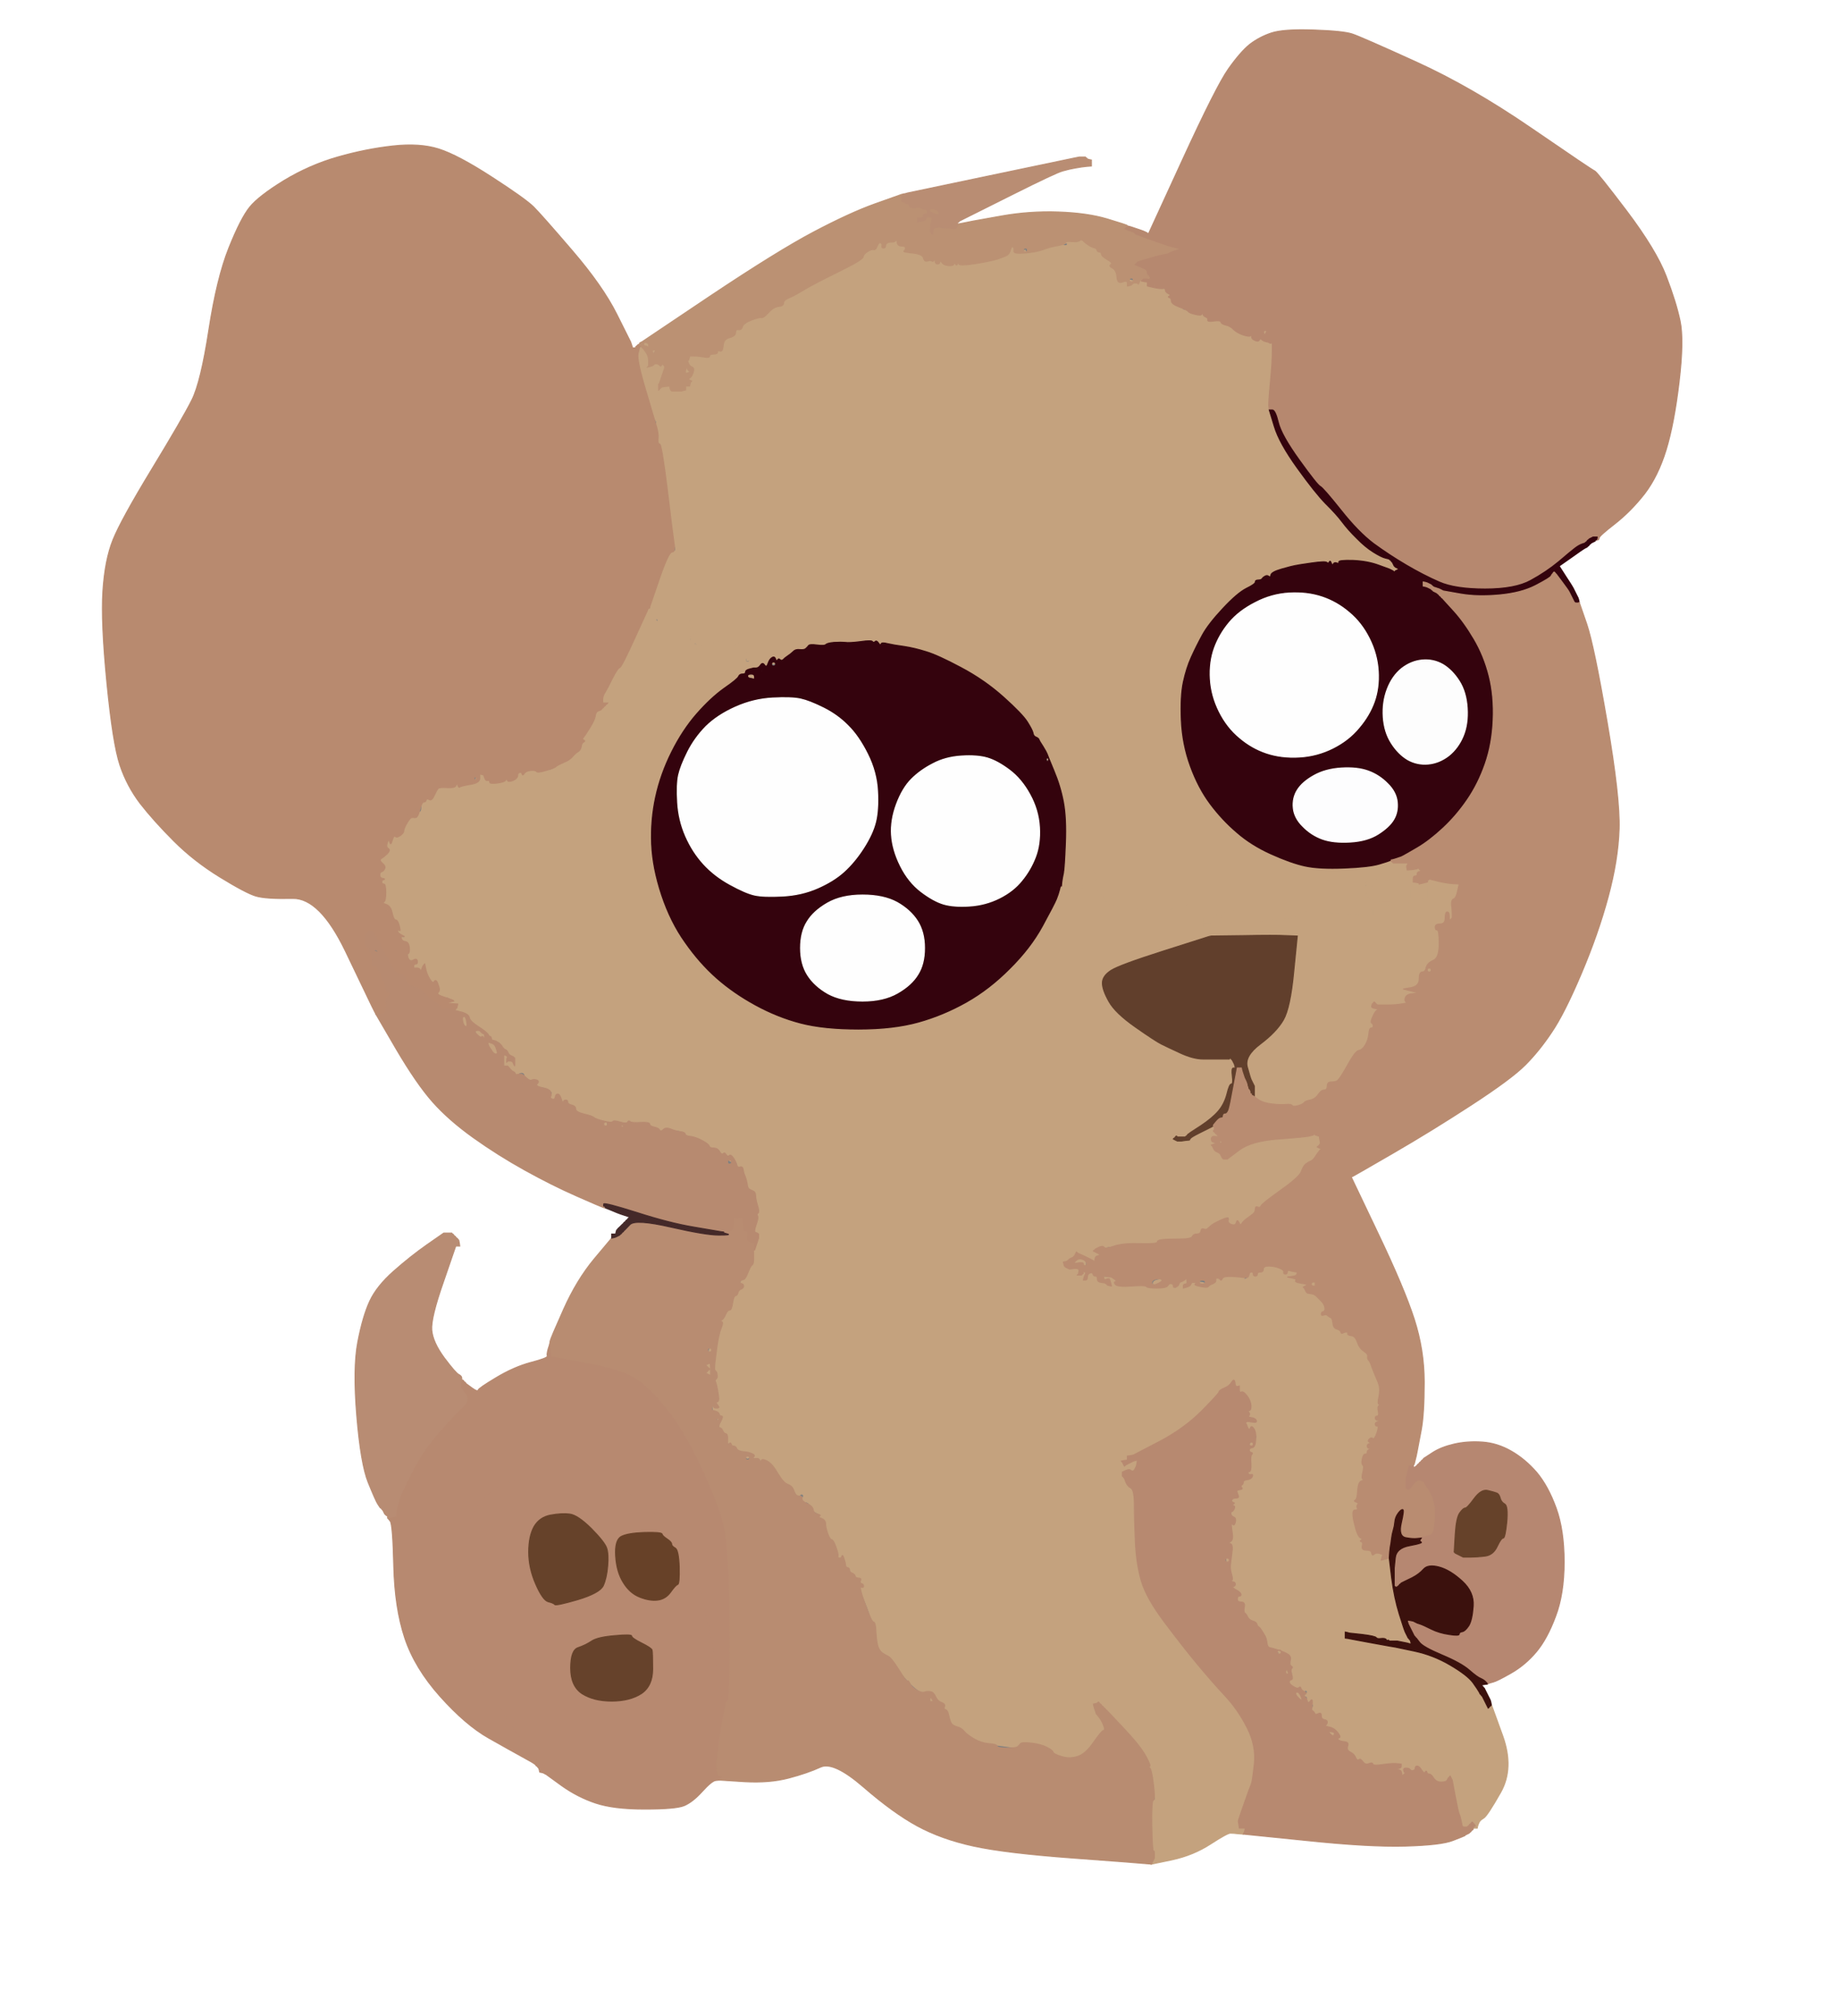 <?xml version="1.0" encoding="UTF-8" standalone="no"?>
<svg width="920" xmlns="http://www.w3.org/2000/svg" height="1008">
 <rect width="100%" height="100%" fill="#808080" stroke="none"/>
 <g stroke-width=".5" fill-rule="evenodd">
  <path d="m0 504v-504h920v1008h-920v-504zm799.2-235h-0.2l-0.2 0.5-0.3 0.5h-0.5v0.5l-1 0.5-1 0.5-0.2 0.3-0.3 0.2-0.3 0.2-0.2 0.3-0.2 0.3-0.3 0.2-0.3 0.2-0.2 0.3-1 0.5q-1 0.5-7 4.8l-6 4.2 3.2 5q3.3 5 3.8 6l0.5 1 0.5 1 0.5 1 0.5 1 0.5 1 0.3 1 0.2 1 3.8 11q3.7 11 10.2 49t6 53.5-5.5 34-13.5 38.5-14.8 29.2q-6.2 9.3-13.2 16.3t-27 20-39 24-20 11.5l-1 0.5 13.2 27.7q13.3 27.8 18.3 43.3t5 31.5-1.5 24-2 10.5l-0.5 2.5-0.5 2-0.5 2-0.3 0.5-0.2 0.5v0.5h1l0.2-0.3 0.3-0.2 0.3-0.2 0.2-0.3 0.2-0.3 0.3-0.2 0.3-0.2 0.2-0.3 0.2-0.3 0.3-0.2 0.3-0.2 0.2-0.3 0.2-0.3 0.3-0.2 0.3-0.2 0.2-0.3 0.2-0.3 0.3-0.2 4.3-2.8q4.2-2.7 10.7-4.2t14-1 14.5 4.5 12.8 10.7q5.7 6.8 9.7 17.8t4 27-4.3 27.2q-4.2 11.3-9.7 17.8t-12.5 10.5-9 4.5-2.5 0.8l-0.5 0.2-1.5 0.2-1.5 0.3 0.2 0.3 0.3 0.2 0.3 0.2 0.2 0.3 0.2 0.3 0.3 0.2 0.5 1 0.5 1 0.5 1 0.5 1 0.5 1 0.5 1 0.3 1 0.2 1 5.8 16q5.7 16-1 28-6.8 12-8.6 13-1.7 1-2.4 2.2-0.8 1.3-1.3 1.6l-0.5 0.2v0.2q0 0.3-0.5 0.6l-0.5 0.2v0.5l-0.2 0.3-0.3 0.2-0.3 0.2-0.2 0.3-0.2 0.3-0.3 0.2-0.3 0.2-0.2 0.3-1 0.5-1 0.5-0.2 0.3q-0.3 0.2-6 2.4-5.8 2.3-23.8 2.8t-49.5-2.8l-31.5-3.2-2.5-0.2q-2.5-0.3-4-0.3t-10 5.5-19 7.8l-10.5 2.2-2.5-0.2q-2.5-0.3-36.5-2.8t-50-6-28-10-27-19.5-21.5-10-16 5.5-22 1.8l-12.5-0.8-2 0.2q-2 0.3-6.8 5.6-4.7 5.2-9 7-4.2 1.7-19.7 1.7t-24.5-3-17-8.7l-8-5.8-0.5-0.2-0.5-0.3-1-0.3-1-0.2-0.2-1-0.3-1-0.3-0.2-0.2-0.3-0.2-0.3-0.3-0.2-0.3-0.2-0.2-0.3-0.2-0.3-0.3-0.2-0.3-0.2q-0.2-0.3-5.7-3.3t-17-9.5-24.3-20.8q-12.7-14.2-17.7-29.2t-5.5-36-1.8-22.5l-1.2-1.5v-1l-0.5-0.2-0.5-0.3-0.2-0.3-0.3-0.2-0.5-1-0.5-1-0.3-0.2-0.2-0.3-0.2-0.3-0.3-0.2-0.3-0.2q-0.2-0.3-1.2-1.8t-4.8-10.8q-3.7-9.2-5.7-33.2t0.5-37 6-20.5 12-15 16.8-13.3l8.2-5.7h4l0.2 0.3 0.3 0.2 0.3 0.2 0.2 0.3 0.2 0.3 0.3 0.2 0.3 0.2 0.2 0.3 0.2 0.3 0.3 0.2 0.3 0.2 0.2 0.3 0.2 0.3 0.3 0.2 0.3 1.5 0.2 1.5h-2l-6.2 18q-6.3 18-5.8 24t6.2 13.8q5.8 7.7 6.6 8.4 0.7 0.8 1 1.3l0.2 0.5h0.5l0.3 0.5 0.2 0.5h0.5l0.3 0.2 0.2 0.3 0.2 0.3 0.3 0.2 0.3 0.2 0.2 0.3 0.2 0.3q0.3 0.2 3 2.2 2.8 2 3 1 0.3-1 9-6.2 8.8-5.3 17.3-7.6 8.5-2.2 8.3-3.2-0.3-1 0.4-3.5l0.8-2.5 0.2-1.5q0.3-1.5 6.8-16t15.2-25l8.8-10.5 0.2-0.5q0.3-0.5 0.6-0.5h0.2l0.2-0.5q0.3-0.5 0.8-1.5l0.5-1 0.3-0.2 0.2-0.3 0.2-0.3q0.3-0.2 1.3-1.2l1-1 0.3-0.2 0.2-0.3 0.2-0.3 0.3-0.2 0.3-0.2 0.2-0.3 0.2-0.3 0.3-0.2 0.3-0.2 0.2-0.3 0.2-0.3 0.3-0.2 0.3-0.2 0.2-0.3-1.5-0.5-1.5-0.5-1.5-0.5q-1.5-0.5-4.5-1.8l-3-1.2-0.5-0.2q-0.5-0.3-0.5-0.6v-0.2l-1.5-0.2q-1.5-0.3-8.5-3.3t-20-9.5-29.8-17.8q-16.7-11.2-25.4-21-8.8-9.7-18.3-26.4l-9.5-16.8-0.5-0.2q-0.5-0.3-0.5-0.6v-0.2l-0.2-0.5-0.3-0.5-0.5-1-0.5-1-0.5-1q-0.5-1-13.2-27.5-12.8-26.5-26.3-26.3-13.5 0.3-18.5-1.2t-18-9.5-23-18-16.8-18.7q-6.7-8.8-10.2-19.3t-6.5-41-2-46 5-25.5 19.5-35.5 20-34.5 8.5-35 10-41 10.5-20.5 17.2-13.3q12.8-7.7 26.8-11.7t27.5-5.5 23 1.5 26.5 14 21 15 19.2 21.7q15.3 17.8 22.3 31.8l7 14 0.5 1.5 0.5 1.5h1.5v-0.5l0.2-0.3 0.3-0.2 0.3-0.2 0.2-0.3 0.5-0.3 0.5-0.2v-0.5l0.5-0.3 0.5-0.2 34-22.8q34-22.7 52-32.2t29-13.5 13-4.3l2-0.2v-0.2q0-0.3 0.5-0.6l0.5-0.2 1-0.2 1-0.3 40.5-8.5q40.5-8.5 43-9l2.5-0.5h3l0.2 0.3 0.3 0.2 0.3 0.2 0.2 0.3 1 0.3 1 0.2v3l-2.5 0.2-2.5 0.3-3 0.5q-3 0.5-6.5 1.5t-24.5 11.5l-21 10.5-1 0.5-1 0.5-1 0.5-1 0.5-1 0.5-1 0.5-0.2 0.3-0.3 0.2-0.3 0.2-0.2 0.3v0.5l1.5-0.2 1.5-0.3 2.5-0.5 2.5-0.5 14-2.5q14-2.5 28.5-2t24.5 3.5 10 3.3v0.2l1 0.2 1 0.3 1.5 0.5 1.5 0.5 1.5 0.5q1.5 0.5 2.5 1l1 0.5 0.2 0.3 0.3 0.2 17-37q17-37 23-45.5t10.7-12.3q4.8-3.7 10.8-5.7t21-1.5 19.5 2 32 14 57.7 33.2q30.3 20.8 31.6 21.3 1.2 0.5 16 20 14.7 19.5 19.7 32.5t7 22.5-0.5 30.5-6.5 34-10.7 21.8q-6.8 8.7-15 15.4-8.3 6.8-8.6 6.8z" stroke="#fff" fill="#fff"/>
  <g stroke="#c4a27e" fill="#c4a27e">
   <path d="m324.8 304.5l0.2-0.5 0.5 1q0.5 1 3.3 2 2.7 1 2.2 3t5.2 3.8q5.8 1.7 7.8-0.8t3.2-1.2q1.3 1.2 1.6 1.4l0.2 0.3 0.2 0.3 0.3 0.2v1l-0.3 0.2-0.2 0.3-0.2 0.3-0.3 0.2-1.5 1q-1.5 1-1.8 2.5-0.2 1.5 1.8 2.3 2 0.7 0.5 1-1.5 0.2-1.3 1.7l0.3 1.5 0.3-0.2 0.2-0.3 0.2-0.3 0.3-0.2 0.3-0.2 0.2-0.3 1.5-0.5 1.5-0.5-0.2-0.3-0.3-0.2-0.3-0.2-0.2-0.3 5.5-1q5.5-1 10-1.3l4.5-0.2v1q0 1-1 1t-1.2 1q-0.3 1-0.3 2v1l0.5 1 0.5 1 0.3 0.2 0.2 0.3 1.8-0.3q1.7-0.2 2-1.2 0.2-1 2-0.5 1.7 0.5 1.7 4t0.3 3.5h0.2v1h-2q-2 0-2 1t1.5 1.2q1.5 0.3 1.5 0.6v0.7l-3.5 0.5q-3.5 0.5-10.3 5.2-6.7 4.8-13.7 12.8t-12.5 19-8 22.5-2 23.5 5 25.5 11.8 23.7q7.2 10.3 15.7 17.8t19.5 13.5 22.5 9 29 3 30-3.5 24-10 21.7-16.8q10.3-10.2 16.3-21.2t7-13.5 1.5-4.5l0.5-2h1l0.3-0.2 0.2-0.3 1-0.5 1-0.5 0.2-0.3 0.3-0.2 0.5-1 0.5-1 0.3-0.2 0.2-0.3 0.2-0.3 0.3-0.2 0.3 0.2 0.2 0.3 0.2 0.3 0.3 0.2 0.3 1.5 0.2 1.5-0.8 0.5q-0.7 0.5-0.7 2v4.5l0.3-0.2 0.2-0.3 1.5-0.5 1.5-0.5 0.2-0.3 0.3-0.2 0.5-2q0.5-2 1.5-4.5l1-2.5 0.5-1 0.5-1 0.3-1 0.2-1h2l0.2 1 0.3 1 0.7 5q0.8 5 1.8 5t2.5 4 18.5 4.5 17-0.5 3-1 3-1 1-1 1-1.5v-1.5h-2v-2h3l0.2 1 0.3 1-0.3 2.5q-0.2 2.5 2.3 2.5t2.5 1 7.5 1.2l7.5 0.3-3 0.5-3 0.5-2 0.5-2 0.5 3 0.5 3 0.5-5.5 0.3-5.5 0.2v2h6v0.5l-3 0.3-3 0.2v2h4v2l-1 0.2-1 0.3 1 0.5 1 0.5v0.5l-1 0.2-1 0.3-22 7q-22 7-26.2 9.7-4.3 2.8-4.3 6.3t3.3 9.3q3.2 5.7 13.2 12.7t13 8.5 9.5 4.5 11.5 3 7.5 0 4 0h1.5l0.2-0.3 0.3-0.2 0.3 0.2 0.2 0.3 0.2 0.3 0.3 0.2 0.5 1 0.5 1 0.3 1 0.2 1h-1q-1 0-0.5 4t-0.5 4-2.2 5q-1.3 5-4.3 8.5t-8.7 7.3q-5.8 3.7-6 4l-0.3 0.2-0.3 0.2-0.2 0.3-0.2 0.3-0.3 0.2-0.3 0.2-0.2 0.3h-4l-0.2-0.3-0.3-0.2-0.3 0.2-0.2 0.3-0.2 0.3-0.3 0.2-0.3 0.2-0.2 0.3 1 0.5 1 0.5h2l2-0.3 2-0.2 0.5-0.8q0.5-0.7 4.5-2.7t5-2.5l1-0.5 0.5-0.3 0.5-0.2h0.5v2l-0.3 0.2-0.2 0.3 0.2 0.3 0.3 0.2 0.3 0.2 0.2 0.3 0.2 0.3 0.3 0.2 0.3 0.2 0.2 0.3 1.5 0.3 1.5 0.2-0.2 1.5q-0.3 1.5-1 1.7-0.8 0.3-2.8 0.8l-2 0.5 0.2 0.3 0.3 0.2 0.5 1 0.5 1 0.3 0.2 0.2 0.3 1 0.5 1 0.5 0.2 0.3 0.3 0.2 0.3 0.2 0.2 0.3 0.2 0.3 0.3 0.2 0.3-0.2 0.2-0.3 1-0.3 1-0.2v2l6-4.2q6-4.3 19.5-5.3t15.5-1.5l2-0.5 0.2-0.3 0.3-0.2 0.3 0.2 0.2 0.3 1 0.5 1 0.5 1.5 0.5 1.5 0.5-0.2 0.3-0.3 0.2-0.3 0.2-0.2 0.3-0.2 0.3-0.3 0.2-0.3 0.2-0.2 0.3-0.2 0.3-0.3 0.2-0.3 0.2-0.2 0.3-0.2 0.3-0.3 0.2-0.3 0.2-0.2 0.3 1 0.5 1 0.5-0.2 0.3-0.3 0.2-0.3 0.2-0.2 0.3-0.2 0.3q-0.3 0.2-0.8 1.7t-2.5 2.5-3.3 2q-1.2 1-2 3-0.7 2-4 5.2-3.2 3.3-5.2 5.6-2 2.2-3.2 1.7-1.3-0.5-7.3 5t-6.7 6.3q-0.8 0.7-1.3 2.4-0.5 1.8-2 1.6-1.5-0.3-2-1.8t-1 0.2q-0.5 1.8-4.5 0.6-4-1.3-5.8-0.6-1.7 0.8-2.4 1.6-0.8 0.7-1.6 1.4-0.7 0.8-2 0.3-1.2-0.5-1.4 1-0.3 1.5-2.6 2.7-2.2 1.3-6 2-3.7 0.8-5.4 0-1.8-0.7-3.3-0.2t-2 1.2q-0.5 0.8-3 0.6-2.5-0.3-11 0.2t-14 1.5l-5.5 1-0.2 0.3-0.3 0.2-0.3 0.2-0.2 0.3 2 1q2 1 1.8 1.3-0.3 0.2-0.6 1.2l-0.2 1-1 0.2q-1 0.3-1.5 0.3h-0.5l-0.2-0.3q-0.3-0.2-2.6-0.4-2.2-0.3-1.4 1 0.7 1.2 0 1.7-0.8 0.5-1-0.5l-0.3-1-0.5 1-0.5 1-0.5 2-0.5 2-0.3 0.2-0.2 0.3h2l0.2-0.3 0.3-0.2 0.3-0.2 0.2-0.3-0.2-0.3-0.3-0.2-0.3-0.2-0.2-0.3 1.2 0.3q1.3 0.2 1.6 1 0.2 0.7 2.7-0.6 2.5-1.2 2.5-0.2t-1 1.2q-1 0.3 1.5 0.8t4.5 0.5h2l3.5 2.5q3.5 2.5 8.7 1.8 5.3-0.8 5.6 0.2 0.2 1 2.2 1t1.5-0.8q-0.5-0.7-0.5-1.7t2-1.5 5.2-0.2q3.3 0.2 3.6-0.8 0.2-1 1.2-1t1 1.8q0 1.7 1 1.2t1.2-0.8l0.3-0.2 0.3-0.2 0.2-0.3 0.2-0.3 0.3-0.2 0.3 1q0.2 1 4.4 1 4.3 0 4.8 1t1.2-0.8q0.8-1.7 6.8-2.7t7-0.7q1 0.2 1-0.8t5.5-2.2q5.5-1.3 6.3 0 0.7 1.2 1-0.3 0.2-1.5 3-1.5 2.7 0 3.2 0.5t0.8-0.5q0.2-1 2.2-0.8 2 0.3 3 0.6l1 0.2 0.2 1 0.3 1 0.3 0.2 0.2 0.3 1.5 0.3 1.5 0.2-0.2 1q-0.3 1-2.6 1.2l-2.2 0.3 3.2 0.7q3.3 0.8 3 1.6-0.2 0.7 0.8 1 1 0.2 1-1.3t1-1.3l1 0.3 0.2 0.3 0.3 0.2 0.3 0.2 0.2 0.3 1.5 0.3 1.5 0.2v2l-3 0.2-3 0.3 0.2 0.3 0.3 0.2 0.5 1 0.5 1 0.3 0.2 0.2 0.3h1q1 0 0.5-1.3l-0.5-1.2 2 0.5q2 0.5 1.5 1.7-0.5 1.3 0.3 2 0.7 0.8 2.2 2.3t2 4 1.2 3.3q0.8 0.7 1.6 1 0.7 0.2 2.7 1.7t2.3 4q0.2 2.5 1 2 0.7-0.5 1.7-0.5t0.7 0.8q-0.2 0.7 1.8 1 2 0.2 3 3.2t3.2 4.5q2.3 1.5 2 2.7-0.2 1.3 1.3 1.6 1.5 0.2 0.7 2.2-0.7 2 1.6 3 2.2 1 2.4 5 0.3 4 0 5.5-0.2 1.5 0.8 1.5t1 1-1.2 1.5q-1.3 0.5-1.6 1.5-0.2 1 0.8 1.2 1 0.3 0 0.6-1 0.2-0.2 4.2 0.7 4-1.6 11-2.2 7-3.2 7t-1 1-1 1.2q-1 0.3 0 0.6 1 0.2-0.5 5.7t-0.7 6q0.7 0.5-0.6 2.3-1.2 1.7-1.7 4.7t-1.5 3.5 0.5 1 0.7 1.2q-0.7 0.8-0.2 1.8t-1.2 1q-1.8 0-0.8 2.5t2 2.5 0 2.2q-1 2.3 0.8 3 1.7 0.8 0.4 1.6-1.2 0.7 0.3 1.7t0.5 1.5 0.2 1.2q1.3 0.8 1 2-0.2 1.3 0.8 1.6 1 0.2 1.5-1 0.5-1.3 1.3 1.4 0.7 2.8 1.4 2 0.8-0.7 1.8-0.7t2 0.5l1 0.5-0.2 0.3-0.3 0.2-0.3 1-0.2 1 1-0.2 1-0.3 1-0.3 1-0.2 1.2 10q1.3 10 3.8 18t3 9l0.5 1 0.5 1 0.5 1 0.3 0.2 0.2 0.3 0.2 0.3 0.3 0.2 0.3 1 0.2 1-1-0.2-1-0.3-2.5-0.5-2.5-0.5h-4l-0.2-0.3-0.3-0.2-0.3 1.5-0.2 1.5 2 0.2 2 0.3 9.5 2q9.5 2 18 7t11.3 8.7q2.7 3.8 3.2 4.8l0.5 1 0.3 0.2 0.2 0.3 0.2 0.3 0.3 0.2 0.5 1 0.5 1 0.5 1 0.5 1 0.5 1 0.5 1 0.3-0.2 0.2-0.3 0.2-0.3 0.3-0.2 0.3-0.2 0.2-0.3v-0.5l5.8 16q5.7 16-1 28-6.8 12-8.6 13-1.7 1-2.2 2t-0.8 2l-0.2 1h-2l-0.2-1.5-0.3-1.5-0.3 0.2-0.2 0.3-0.2 0.3-0.3 0.2-0.3 0.2-0.2 0.3-0.2 0.3-0.3 0.2-0.3 0.2-0.2 0.3h-2l-0.2-0.3-0.3-0.2-0.5-2.5q-0.5-2.5-1-3.5t-2-9l-1.5-8-0.5-1-0.5-1-0.3 0.2-0.2 0.3-0.2 0.3-0.3 0.2-0.7 2.5q-0.8 2.5-1.8 2.5h-1v-1q0-1-1.2-1.5-1.3-0.5-2.6-2.5-1.2-2-2.2-2t-1.2-1q-0.3-1-0.8 0t-1.8-1q-1.2-2-2.2-2t-1 1-3 2.2l-3 1.3-0.2 0.3-0.3 0.2-0.3-1.5q-0.2-1.5-1.7-1.5t-1.7 1.5q-0.3 1.5-2.6 0.7-2.2-0.7-2.7-1.4-0.5-0.8-1.5-1-1-0.3-1-1.3t-1.5 0-6-0.7q-4.5-1.8-4.7-3.8-0.3-2-2-2.8-1.8-0.7-2.3-3-0.5-2.2-2-2.4-1.5-0.3-4-2.3t-2.7-3.7q-0.3-1.8-2-1.8-1.8 0-1.6-2 0.3-2-1.4-2.8-1.8-0.7-2-1.4-0.3-0.8-1-1.3-0.8-0.5-0.3-1.3 0.5-0.7 0.5-1.7t-4-1.7q-4-0.8-4.2-2.8-0.3-2-1.6-2.5-1.2-0.5-1-1.5 0.3-1-0.4-1.5-0.8-0.5-0.8-1.5t1-1.2q1-0.3-0.5-0.6-1.5-0.2-2-2.7t1.5-2.7q2-0.3 1-0.8t-1.5-1.2q-0.5-0.8-1.7-1.3-1.3-0.5-2-1-0.8-0.5-1-2.5-0.3-2-1.8-2.5t-2.8-0.7q-1.2-0.3-1.7-1.8t-1.7-4.8q-1.3-3.2-3-4-1.8-0.7-2-1.4-0.3-0.8-1-1.3-0.8-0.5-1.6-2-0.7-1.5-1.4-2-0.8-0.5-1-2.5-0.3-2-1.6-2.5-1.2-0.5-1.4-3-0.3-2.5-1.6-3.5-1.2-1-1.7-4t0.5-3.2q1-0.3 0-1.3t-1.2-2.3q-0.3-1.2-0.8-2.7t-0.5-7 1.3-5.7q1.2-0.3 1.2-2.8t0-3.5 0.8-0.3q0.7 0.8 1.2-1.2t-0.8-2.5q-1.2-0.5-1.2-3.5t1-3.2q1-0.3 0-0.6-1-0.2-0.5-1 0.5-0.7 1.3-3 0.7-2.2 2.4-2.4 1.8-0.3 1-1-0.7-0.8 0-1.3 0.8-0.5 0.8-1.5t1.5-1 1-2 0.5-2.2q1-0.3 0.8-4-0.3-3.8 0.4-4.6 0.8-0.7-0.2-1-1-0.2-1-1.2t1-1.2q1-0.3 0-0.6-1-0.2-0.2-2.2 0.7-2 1.2-1t1.2-0.5l0.8-1.5-1-0.2q-1-0.3-1.5-2.8t-1-1-1.3-0.2l-0.7-1.8-0.3-0.2-0.2-0.3 0.2-0.3q0.3-0.2 1-0.4 0.8-0.3 1.3-1 0.5-0.8-0.5-1-1-0.3-0.2-1 0.7-0.8 0-1.6-0.8-0.7 0.2-1 1-0.2 1-2.7t-1.5-2.5-1.3-1q0.3-1-0.4-2.2-0.8-1.3-1.8-0.8t-1-1.2v-1.8l-1 0.2q-1 0.3-5 1-4 0.8-4.2 1.8-0.3 1-8.8 9.5t-15.8 12.5q-7.2 4-7.2 5.5t-1 1.3q-1-0.3-5.5 1.2l-4.5 1.5-1.5 0.3-1.5 0.2v2l-1.5 0.2-1.5 0.3 0.2 0.3 0.3 0.2 0.5 1 0.5 1 0.3-0.2 0.2-0.3 1-0.5q1-0.5 2-1l1-0.5 0.2-0.3q0.3-0.2 0.6-1.2l0.2-1h2l-0.2 1-0.3 1-0.5 1.5-0.5 1.5-0.5 1-0.5 1-0.3 0.2-0.2 0.3h-0.5q-0.5 0-1.3-0.7-0.7-0.8-1.4 1l-0.8 1.7-0.2 0.3-0.3 0.2-0.3 0.2-0.2 0.3 0.2 0.3 0.3 0.2 0.7 2q0.8 2 2.6 3 1.7 1 1.7 8.5t0.5 18.5 3 19.5 11.5 20.5 16.3 20.8q7.2 8.7 14 16 6.7 7.2 11.2 16.2t3.5 18-1.5 10-3.5 9.5-3 9 0.3 2l0.2 1.5h3l-0.2 1-0.3 1-0.3 0.5-0.2 0.5-2.5-0.2q-2.5-0.3-4-0.3t-10 5.5-19 7.8l-10.5 2.2 0.2-0.5 0.3-0.5 0.5-1 0.5-1v-2q0-2-0.5-1.5t-0.8-12.5q-0.2-13 0.8-13t1-1-1-1-0.2-4.5q0.7-4.5-1-6-1.8-1.5-1.8-3t1-1.5-1.8-5q-2.7-5-10.7-13.5l-8-8.5-0.3-0.2-0.2-0.3-0.2-0.3-0.3-0.2-0.3-0.2-0.2-0.3-0.2-0.3-0.3-0.2-0.3-0.2-0.2-0.3-0.2-0.3-0.3-0.2-0.3-0.2-0.2-0.3-0.2-0.3-0.3-0.2-0.3-0.2-0.2-0.3-0.2-0.3-0.3-0.2-0.3 0.2-0.2 0.3-1 0.3-1 0.2 0.2 1 0.3 1 0.5 1.5 0.5 1.5 0.3 0.2 0.2 0.3 0.2 0.3q0.3 0.2 1.3 1.7t1.7 3.5q0.8 2-0.2 2.2-1 0.3-5 6-4 5.8-8 7-4 1.3-8 0-4-1.2-4.2-2.2-0.3-1-3.3-2.5t-7.7-2q-4.8-0.5-5.3 0.3-0.5 0.7-1.3 1.4-0.7 0.8-1.4 0.6-0.8-0.3-8.8-1.3t-11.5-3-5-3.7q-1.5-1.8-3.3-2.3-1.7-0.5-2.4-1-0.8-0.5-1.3-1.7-0.5-1.3-1-3.6-0.5-2.2-5-4.2t-5-4.8q-0.5-2.7-2-2.2t-5-2.5-6.7-7.3q-3.3-4.2-5-4.7-1.8-0.5-2.3-2.3-0.5-1.7-2-2.7t-2.3-3.3q-0.7-2.2-2.2-9.2t-4.5-14-3.7-9.5q-0.8-2.5-1.8-2.7-1-0.3-1.5-2-0.5-1.8-1.5-2-1-0.3-1-1.3t-0.8-3.3q-0.7-2.2-1-1.2-0.2 1-1.2 1t-0.8-1q0.3-1-1-4.5-1.2-3.5-2.2-3.7-1-0.3-1.8-2.6-0.7-2.2-2-3.2-1.2-1-1-2 0.3-1-1-2.2-1.2-1.3-0.2-1.8t-2-2-3-3.2q0-1.8-2.5-2-2.5-0.3-4.3-4-1.7-3.8-4-4.6-2.2-0.7-2.7-2-0.5-1.2-2.3-1.2-1.7 0-1.7-2t-0.5-3.5-3.2-3q-2.8-1.5-3 0-0.3 1.5-0.6 0-0.2-1.5-2.2-1.3-2 0.3-1.5-0.2t0.5-1.5-1.5 0.5-2 0.8q-0.5-0.8-2-0.8t-1.7-1q-0.3-1-1.6-0.5-1.2 0.5-0.7-1.5t-0.5-2-1.2-1q-0.3-1-2.6 0l-2.2 1v-1q0-1 1.5-1.2 1.5-0.3 1.5-2 0-1.8-2.5-1.8t-1.7-2.5q0.7-2.5-0.3-3.5t0-2-0.7-1.2q-1.8-0.3-2-3l-0.3-2.8 0.3 1q0.2 1 1.7 1t1-0.8q-0.5-0.7-1-1.4-0.5-0.8 0.5-1 1-0.3 0-5.3t-1.5-4.3q-0.5 0.8-2 0.6l-1.5-0.3 0.2-0.3 0.3-0.2 0.3-1q0.2-1 2.2-1t1.8-1.5l-0.3-1.5-0.3-0.2-0.2-0.3-0.2-0.3-0.3-0.2-0.5-1-0.5-1-0.5 2.5-0.5 2.5-0.3-0.2-0.2-0.3-1-0.5-1-0.5 0.2-0.3 0.3-0.2 0.3-0.2 0.2-0.3 0.2-0.3 0.3-0.2 0.3-0.2 0.2-0.3-0.2-0.3q-0.3-0.2-0.8-0.7l-0.5-0.5-0.3-0.2-0.2-0.3 0.2-0.3q0.3-0.2 1.8-0.7t0.2-4q-1.2-3.5 0.8-3.3 2 0.3 1.5-1-0.5-1.2 0.5-1.2t1.2-1.5q0.3-1.5-0.4-6-0.8-4.5 1.2-4.7 2-0.3 2-2.6 0-2.2 1-2.2t1-1 1-1 1.5-2.5 1.5-2.7q1-0.3 1.8-4 0.7-3.8 2-4 1.2-0.3 2.4-3.6 1.3-3.2 2-3.7 0.8-0.5 0.8-2.7 0-2.3 0-3.6v-1.2h0.5v-1.5q0-1.5 0.5-4t-0.2-3q-0.8-0.5 0.4-4 1.3-3.5 0.8-4.5t0.2-1.5q0.8-0.5 0.3-1.7-0.5-1.3-0.7-3-0.3-1.8-1.6-1.3-1.2 0.5-1-1.5 0.3-2-0.2-3t-1.2-1.5q-0.8-0.5-1-2.5-0.3-2-1.6-2.5-1.2-0.5-1-3.5 0.3-3-1-2.5-1.2 0.5-1.4-1.5-0.3-2-2.3-1.5t-1.5-1.5-0.2-1.2q-0.8 0.7-1.6-0.6-0.7-1.2-1.4-0.4-0.8 0.7-1.3 0-0.5-0.8-2-0.8t-1.5-1-1-1-1.2-1q-0.3-1-0.8 0t-2.8 0q-2.2-1-2-2 0.3-1-0.4-1.8-0.8-0.7-3.3-1-2.5-0.2-2.7-1.2-0.3-1-1.6-0.5-1.2 0.5-1.2-0.5t-1-0.8q-1 0.3-3.5-0.7t-3.5 0.3q-1 1.2-2.5 1-1.5-0.3-2-1.6-0.5-1.2-3.5-1.2t-3-1-2.5-0.8q-2.5 0.3-3.3-0.4-0.7-0.8-1 0.2-0.2 1-1.2 1t-1 1-1 0.8q-1-0.3-0.8-1.6 0.3-1.2-1.4-1.7-1.8-0.5-2 0.5-0.3 1-2 0.2-1.8-0.7-1.3 0.6 0.5 1.2-1 1-1.5-0.3-1.5-1.3t-1.5-1.5-3.5-1.8q-2-1.2-2.2 0.8-0.3 2-1 1.2-0.8-0.7-0.8-1.7t-2-1.7q-2-0.8-2-2.3t-2.2-1.5q-2.3 0-6.6-2-4.2-2-3.7-2.8 0.5-0.7 0.7-1.4 0.3-0.8-1.4-2-1.8-1.3-5.3-1.6-3.5-0.2-3.3-2.2 0.3-2-2-0.8-2.2 1.3-2.7 0.6-0.5-0.8-1.5-0.8t-1.8-2q-0.7-2-1.4-2.2-0.8-0.3-1.8-1.6l-1-1.2h-2v-1.5q0-1.5-1-1.5t-1-1.5-1.5-1.7l-1.5-0.3-0.2-0.3-0.3-0.2-0.3-0.2-0.2-0.3-0.2-0.3-0.3-0.2-0.5-1-0.5-1-0.3-1-0.2-1 1.8 0.5q1.7 0.5 2.2 2l0.5 1.5 0.5-1 0.5-1 0.3-1 0.2-1-1-0.2-1-0.3-1-0.3-1-0.2-0.2-1q-0.3-1-0.6-0.8-0.2 0.3-1.2-1.2t-1.2 0.8q-0.3 2.2-1 1.4l-0.8-0.7h-1l-0.2-0.3-0.3-0.2-0.3-0.2q-0.2-0.3-2-3.6-1.7-3.2-3-3.4-1.2-0.3-0.4 1.4 0.7 1.8-0.6 1.3-1.2-0.5-2-4-0.7-3.5-2.4-4l-1.8-0.5 0.2-1q0.3-1-2.4-1.8-2.8-0.7-4.6-3-1.7-2.2-1-3 0.8-0.7-1.2-1.7t-1-1.5 1-2-0.8-0.2q-0.7 1.2-1 0.2-0.2-1-2.2-1h-2l0.2-1q0.3-1 0.3-4v-3l-0.3 0.2-0.2 0.3-0.2 0.3q-0.3 0.2-0.8 1.7t-0.8 0.5q-0.2-1-1.7-1h-1.5v-1.5q0-1.5-1-1.5t-1.8-2q-0.7-2-0.2-5t-1.2-3.2q-1.8-0.3-2.3-1-0.5-0.8-1.5-1l-1-0.3 0.2-0.3q0.3-0.2 0.6-2 0.2-1.7 1-1 0.7 0.8 0-2.2-0.8-3-1.8-3t-1.2-1q-0.3-1-1.6-0.5-1.2 0.5-1.4-2.5-0.3-3-1.6-3.8-1.2-0.7-0.2-1.2t-0.5-0.8q-1.5-0.2-1.5-3.7t1.5-3.7q1.5-0.3 0.5-0.6-1-0.2-1-1.2t1-1.2q1-0.3-0.5-0.6-1.5-0.2-1.5-1.7t1-1.7q1-0.3 1.5-1.6 0.5-1.2-1.3-2.7-1.7-1.5-1-2 0.8-0.5 0.6-2.5-0.3-2 2.2-2t1.2-0.8q-1.2-0.7-0.4-3 0.7-2.2 1.7-2.2t1.7-1.8q0.8-1.7 3-1.4 2.3 0.2 1.6-0.3-0.8-0.5-1.3-2.5t2-2.2q2.5-0.3 1.7-1.6-0.7-1.2 1-1.7 1.8-0.5 2.3-1.7 0.5-1.3 1-0.6 0.5 0.8 1.5 0.8t1-2.5 1-2.5 1-1 2.5-1.8q2.5-0.7 2.7-2 0.3-1.2 1-1.7 0.8-0.5 1-1.5 0.3-1 1.6-1.5 1.2-0.5 1.4 1 0.3 1.5 2.6 1.5 2.2 0 2.2-2.5v-2.5h2v2.2q0 2.3 1 1.8t4-0.8q3-0.2 3-2 0-1.7 1-1.4 1 0.2 1-0.8v-1l1 0.2 1 0.3 1.5 0.3q1.5 0.2 1.5 2.2t3.8 1.5q3.7-0.5 4.2-1.5t0.8 0q0.2 1 2 0.5 1.7-0.5 2.4-1.3 0.8-0.7 0.8-1.7t1-1.3q1-0.2 1.2 0.8 0.3 1 1-0.2 0.8-1.3 3.3-1.6 2.5-0.2 2.7 0.8 0.3 1 0.6-0.5 0.2-1.5 2.7-0.7 2.5 0.7 4.3 0 1.7-0.8 2.4-1.6 0.8-0.7 3.8-2 3-1.2 4.5-3 1.5-1.7 2.7-2.4 1.3-0.8 1.6-2.6 0.2-1.7 1.2-2.2t0-1-0.2-1.2q0.7-0.8 3.2-4.8t2.8-6q0.2-2 1.4-2.5 1.3-0.5 1.6-0.7l0.2-0.3 0.2-0.3 0.3-0.2 0.3-0.2 0.2-0.3 0.2-0.3 0.3-0.2 0.3-0.2 0.2-0.3 0.2-0.3 0.3-0.2 0.3-0.2 0.2-0.3h-2l-0.2 0.3q-0.3 0.2-2 1.2l-1.8 1 0.2-1 0.3-1 0.3-0.2 0.2-0.3 1-0.3 1-0.2 0.2-1.5q0.3-1.5 1.3-3t3.7-7q2.8-5.5 3.8-5.7 1-0.3 7.5-14.6l6.5-14.2h0.2q0.3 0 0.6-0.5zm3.4 5.5q-0.2-1 0.6-0.5 0.7 0.5 0.2 1t-0.8-0.5zm18 3.8q-0.2-0.3 0-0.6 0.3-0.2 0.3 0.3t-0.3 0.3zm27.8 15.2q1 0 1 1t-1 1-1-1 1-1zm-166 78q1 0 1 1t-1 1-1-1 1-1zm-9.8 11.2q0.3-0.2 0.6 0 0.2 0.3-0.3 0.3t-0.3-0.3zm-3 4q0.3-0.2 0.6 0 0.2 0.3-0.3 0.3t-0.3-0.3zm-3 6q0.3-0.2 0.6 0 0.2 0.3-0.3 0.3t-0.3-0.3zm0 19q0.3-0.2 0.6 0 0.2 0.3-0.3 0.3t-0.3-0.3zm3 7q0.3-0.2 0.6 0 0.2 0.3-0.3 0.3t-0.3-0.3zm6 13.8q0.3-1 1-0.2 0.8 0.7-0.2 1-1 0.2-0.8-0.8zm4 8.2q0.3-0.2 0.6 0 0.2 0.3-0.3 0.3t-0.3-0.3zm3 3q0.3-0.2 0.6 0 0.2 0.3-0.3 0.3t-0.3-0.3zm18.6 21l0.2 0.3h-1.5q-1.5 0-2-1.3-0.5-1.2 1.3-0.2 1.7 1 2 1.2zm11.4 12q0.3-0.2 0.6 0 0.2 0.3-0.3 0.3t-0.3-0.3zm1 2q0.3-0.2 0.6 0 0.2 0.3-0.3 0.3t-0.3-0.3zm1 2q0.3-0.2 0.6 0 0.2 0.3-0.3 0.3t-0.3-0.3zm13.8 9.8l0.5 1 0.3 0.2 0.2 0.3 1 0.5 1 0.5 0.2 0.3 0.3 0.2v4l-0.5-1-0.5-1-0.3-0.2-0.2-0.3h-2l-0.2 0.3-0.3 0.2v-1q0-1 0.3-1.2l0.2-0.3-0.2-0.3-0.3-0.2-0.3-0.2-0.2-0.3-0.8-0.7q-0.7-0.8 0-1.6 0.8-0.7 1-0.4 0.3 0.2 0.8 1.2zm5.5 11.8q-0.5-1.3 1-1.6 1.5-0.2 2 1 0.5 1.3-1 1.6-1.5 0.2-2-1zm18.7 9.4q0.3-0.2 0.6 0 0.2 0.3-0.3 0.3t-0.3-0.3zm327.8 22.3q0-1.5 1-1.5t1 1.5-1 1.5-1-1.5zm7.5 39.3q1.5-0.8 1.3 0.7-0.3 1.5-1.6 0.7-1.2-0.7 0.3-1.4zm7.7 2q-0.2-0.3 0-0.6 0.3-0.2 0.3 0.3t-0.3 0.3zm-83.2 16.2l0.5-1 0.3 0.2 0.2 0.3v1.5q0 1.5-1.2 2.8-1.3 1.2-0.3 1.2t1.3 1q0.2 1-0.8 1.2-1 0.3-2 0.3h-1l-1-0.5-1-0.5-0.2-0.3-0.3-0.2-0.3-1-0.2-1 1-0.2 1-0.3 0.2-0.3 0.3-0.2 0.3-0.2 0.2-0.3 1-0.5 1-0.5 0.2-0.3 0.3-0.2 0.5-1zm90 8q1 0 0.8 1.5-0.3 1.5-1 0-0.8-1.5 0.2-1.5zm15 0q1 0 1 1t-1 1-1-1 1-1zm-19 2.2q1-0.2 0.8 0.8-0.3 1-1.6 1.5-1.2 0.5-0.7-0.7 0.5-1.3 1.5-1.6zm-68.8 2.8l0.3 1 0.3 1 0.2 1-1-0.2-1-0.3-0.2-0.3-0.3-0.2-0.3-0.2-0.2-0.3-1-0.5q-1-0.5 1-1.2 2-0.8 2.2 0.2zm-6 0.2q0.3-0.2 0.6 0 0.2 0.3-0.3 0.3t-0.3-0.3zm61 0q0.3-0.2 0.6 0 0.2 0.3-0.3 0.3t-0.3-0.3zm37 0.6q-0.2-0.3 0-0.6 0.3-0.2 0.3 0.3t-0.3 0.3zm-68 1q-0.2-0.3 1.3 0.2t0.5 0.5-1.2-0.3q-0.3-0.2-0.6-0.4zm8 0.7q0.3-1.5 1 0 0.8 1.5-0.2 1.5t-0.8-1.5zm21-1.3q0.3-0.2 0.6 0 0.2 0.3-0.3 0.3t-0.3-0.3zm-14.7 2.6l-1.5 0.2v-1q0-1 1.5-0.2 1.5 0.7 0 1zm3.7-1.6q0.3-0.2 0.6 0 0.2 0.3-0.3 0.3t-0.3-0.3zm8 0q0.3-0.2 0.6 0 0.2 0.3-0.3 0.3t-0.3-0.3zm-22 1q0.3-0.2 0.6 0 0.2 0.3-0.3 0.3t-0.3-0.3zm84 19.8q0.3-1 1-0.2 0.8 0.7-0.2 1-1 0.2-0.8-0.8zm-307 51.2q0.3-0.2 0.6 0 0.2 0.3-0.3 0.3t-0.3-0.3zm326 4q0.3-0.2 0.6 0 0.2 0.3-0.3 0.3t-0.3-0.3zm-2 2q0.3-0.2 0.6 0 0.2 0.3-0.3 0.3t-0.3-0.3zm-295 17q0.3-0.2 0.6 0 0.2 0.3-0.3 0.3t-0.3-0.3zm237 0q0.3-0.2 0.6 0 0.2 0.3-0.3 0.3t-0.3-0.3zm-7 9q0.3-0.2 0.6 0 0.2 0.3-0.3 0.3t-0.3-0.3zm-219.2 1.8q0-1 1-1t1 1-1 1-1-1zm217.2 7.2q0.3-0.2 0.6 0 0.2 0.3-0.3 0.3t-0.3-0.3zm-2 21q0.3-0.2 0.6 0 0.2 0.3-0.3 0.3t-0.3-0.3zm-185 13q0.3-0.2 0.6 0 0.2 0.3-0.3 0.3t-0.3-0.3zm190 8q0.3-0.2 0.6 0 0.2 0.3-0.3 0.3t-0.3-0.3zm12 19q0.3-0.2 0.6 0 0.2 0.3-0.3 0.3t-0.3-0.3zm40.8 1.3v-1.5l1 0.2 1 0.3 6.5 0.7q6.5 0.8 7 1.6 0.5 0.7 2.5 0.4 2-0.2 1.5 1-0.5 1.3-5.5 0.8t-8-1l-3-0.5-1.5-0.3-1.5-0.2v-1.5zm-28.5 11.7q-1.5-0.7 0-1 1.5-0.2 1.5 0.8t-1.5 0.2zm1 7.8q-0.5-0.5 0.5-0.8 1-0.2 0.5 0.6-0.5 0.7-1 0.2zm6.3 9.8q0.2-1.3 1.2-1.6 1-0.2 1 0.8t-1.2 1.5q-1.3 0.5-1-0.7zm-185.6 2.2q0.3-1 1-0.2 0.8 0.7-0.2 1-1 0.2-0.8-0.8zm186.8-1q1 0 1 1t-1 1-1-1 1-1zm3.2 1.2q0.3-0.2 0.6 0 0.2 0.3-0.3 0.3t-0.3-0.3zm11.3 17q-0.5-1.2 0.5-1.2t0.5 1.2q-0.5 1.3-1 0zm2.7 2q0.3-0.2 0.6 0 0.2 0.3-0.3 0.3t-0.3-0.3zm10 11q0.3-0.2 0.6 0 0.2 0.3-0.3 0.3t-0.3-0.3zm6 2q0.3-0.2 0.6 0 0.2 0.3-0.3 0.3t-0.3-0.3zm13.3 0.6l1.5 0.2v1q0 1-3.8 0.5-3.7-0.5-1.4-1.3 2.2-0.7 3.7-0.4zm2.7 2.4q0.3-0.2 0.6 0 0.2 0.3-0.3 0.3t-0.3-0.3z"/>
   <path d="m448.2 120l0.3-1 1.5 1.5q1.5 1.5 4.5 2.5t3.3 2.2q0.2 1.3 2 1.6 1.7 0.2 2.2 2.2t0.8 0.2q0.2-1.7 1.4-1.4 1.3 0.2 1 1.4-0.2 1.3 0.8 1.6 1 0.2 1.2-0.8 0.3-1 0.6 0.5 0.2 1.5 1.2 1.5t1.2-1q0.3-1 1 0.2 0.8 1.3 2.3 1.6 1.5 0.2 1.5-0.8t1.5-1 1.7 1q0.3 1 0.6 0 0.2-1 4.4-1 4.3 0 8.6-0.2 4.2-0.3 7.2-1.3t3.5-2.7q0.5-1.8 2-2 1.5-0.3 0.5-0.6-1-0.2-1-1.2t2.8 0q2.7 1 2.4 2.2-0.2 1.3 0.8 1.6 1 0.2 2-1 1-1.3 1-0.3t2.8 0.7q2.7-0.2 6-1.4 3.2-1.3 5.2-1.6 2-0.2 2-1.7t4.5-2 4 0.7q-0.5 1.3 0.7 1 1.3-0.2 2-1 0.8-0.7 1.8 0.3t2.5 2 4 1.3q2.5 0.2 2.5 2.2t2.5 2 4.5 5.5 6 6.3q4 0.7 4.2 1 0.3 0.2 0.6 0.4l0.2 0.3 0.2 0.3 0.3 0.2 0.3-1.5q0.2-1.5 1.2-1.5h1v1q0 1 1.2 0.5 1.3-0.5 1-0.7-0.2-0.3-0.2-0.6v-0.2h1.5l0.3 1q0.2 1 1.2 1t1 1-1 1.2q-1 0.3 2.5 0.6 3.5 0.2 3.5 1.2t1.5 1.8q1.5 0.7 0.5 1.2t0 0.8q1 0.2 1 1.7t3 1 2.5 1.5 1 2 2 0.8q0.5 0.7 3.5 1.4 3 0.8 3.2-0.2 0.3-1 0.6 0 0.2 1 2.4 1.5 2.3 0.5 2.8 1.5t0.8 0q0.2-1 1.7-0.8 1.5 0.3 3.5 0l2-0.2v1q0 1-1 1t-0.5 0.8q0.5 0.7 1.3 1 0.7 0.2 2.4 2 1.8 1.7 4.8 2.7t3.8 0.3q0.7-0.8 0.4 0.4-0.2 1.3 1.6 2 1.7 0.8 2-1.4 0.2-2.3 1.2-2.8l1-0.5h2l-0.2 0.3-0.3 0.2-0.3 0.2-0.2 0.3v1.5q0 1.5 0.8 2.2 0.7 0.8 1.4 1.3 0.8 0.5 1-0.5l0.3-1v5.5q0 5.5-1 16t-0.7 12l0.2 1.5 2.5 8.2q2.5 8.3 11.5 20.8t14.2 17.8q5.3 5.2 8.3 9.2t7.3 8.2q4.2 4.3 8.2 6.8t6 3l2 0.5 0.2 0.3 0.3 0.2 0.3 0.2 0.2 0.3 0.2 0.3 0.3 0.2 0.5 1 0.5 1 0.3 0.2 0.2 0.3 1 0.5 1 0.5-1 0.5-1 0.5-0.2 0.3-0.3 0.2-0.3-0.2-0.2-0.3-1-0.5-1-0.5-5.5-2q-5.5-2-12.7-2.3-7.3-0.2-7 0.8 0.2 1-1 0.5-1.3-0.5-1.8 0.5t-1-0.5-1-0.5-1.2 0.2q-0.8-0.7-1.3 0.6-0.5 1.2-1.5 1.2t-1-1-7.5 0.2q-7.5 1.3-12 2.6-4.5 1.2-4.7 2.7-0.3 1.5-1 0.7-0.8-0.7-1.8 0.8t-3 1.2q-2-0.2-2 0.8t-4.5 3.2q-4.5 2.3-11.7 10-7.3 7.8-10.3 13.3t-3.5 6.5-3.5 9.5-3 23.5 4 26 10 19 13.3 14.2q7.2 6.3 17.2 10.8t17 6 19.5 1 17.5-2 5.5-1.8l0.5-0.2v0.5l0.2 0.3 0.3 0.2 0.3 0.2 0.2 0.3h4l2-0.5 2-0.5 1-0.3 1-0.2v1q0 1-1.8 1.5-1.7 0.5-1.4 1.5l0.2 1 2.5-0.2q2.5-0.3 2.7-0.6l0.3-0.2 0.3 0.2 0.2 0.3 0.2 0.3 0.3 0.2 0.3 0.2 0.2 0.3-1 0.3q-1 0.2-1 1.2t-1 1.2q-1 0.3 0 0.6 1 0.2 1.2 1.2 0.3 1 0.6 1.5l0.2 0.5v0.5l2 0.3 2 0.2v6l-1.5 0.2-1.5 0.3-1.5 0.5q-1.5 0.5-2 1t-8.5 1l-8 0.5-0.2-0.3-0.3-0.2-0.3-0.2-0.2-0.3 0.2-0.3 0.3-0.2 0.3-0.2 0.2-0.3h5l0.2 0.3 0.3 0.2 0.3 0.2 0.2 0.3h6l0.2-0.3 0.3-0.2 0.3-0.2 0.2-0.3 0.2-0.3 0.3-0.2 0.3-0.2 0.2-0.3 0.2-0.3 0.3-0.2v-4l-0.3-0.2-0.2-0.3h-11l-1.5 0.3-1.5 0.2v-2l-1.5-0.2-1.5-0.3 0.2-0.3 0.3-0.2 0.3-0.2 0.2-0.3 2-0.5 2-0.5 1-0.5 1-0.5h-5l-2.5 0.5-2.5 0.5-1 0.3-1 0.2v2l1.8 0.5q1.7 0.5 0 1-1.8 0.5-1.3 2.7 0.5 2.3 3 2.6l2.5 0.2v2h-2.5q-2.5 0-2 1.2l0.5 1.3 1 0.3 1 0.2v3l-3.5-0.2q-3.5-0.3-19-1.6-15.5-1.2-15.5 1.3t-20.5 3l-20.5 0.5h-6v-2l5.5-0.2 5.5-0.3-3-0.5-3-0.5 2-0.5 2-0.5 3-0.5 3-0.5-7.5-0.3q-7.5-0.2-7.5-1.2t-2.5-1-2.3-1q0.3-1-1.4-1-1.8 0-1.8 1t-3 1-3 1-17 0.5-18.5-4.5-2.5-4-1.8-5l-0.7-5-0.3-1-0.2-1h-2l-0.2 1-0.3 1-0.5 1-0.5 1-1 2.5q-1 2.5-1.5 4.5l-0.5 2-0.3 0.2-0.2 0.3-0.2 0.3-0.3 0.2-0.3 1-0.2 1-1-0.2-1-0.3-0.2-0.3-0.3-0.2v-4.5q0-1.5 0.7-2l0.8-0.5-0.2-1.5-0.3-1.5-0.3-0.2-0.2-0.3-0.2-0.3-0.3-0.2-0.3 0.2-0.2 0.3-0.2 0.3-0.3 0.2-0.5 1-0.5 1-0.3 0.2-0.2 0.3-1 0.5-1 0.5-0.2 0.3-0.3 0.2h-0.5l0.2-2 0.3-2 0.5-2.5q0.5-2.5 1-15t-2.5-25-4.5-13.5-2-4-2.2-5.8q-1.8-2.7-2-3.4-0.3-0.8-1.6-1.3-1.2-0.5-1.4-2-0.3-1.5-2.8-5.5t-12-12.5-21.2-14.7q-11.8-6.3-17.6-8-5.7-1.8-11-2.6-5.2-0.7-8.2-1.4-3-0.8-3.2 0.2-0.3 1-1.3-0.5t-1.7-0.7q-0.8 0.7-1.3 0-0.5-0.8-6 0-5.5 0.7-8.5 0.7t-3.5 0.7q-0.5 0.8-2.5 0-2-0.7-2.8 0-0.7 0.8-3.4 0.3-2.8-0.5-2.8 0.5t-1.5 0.8q-1.5-0.3-2.3 0.4-0.7 0.8-3 0.6-2.2-0.3-3.4 1-1.3 1.2-2.8 2.2t-2.2 1.8q-0.8 0.7-1.6 0-0.7-0.8-1.2 0.7t-2.2 1.3q-1.8-0.3-2.3 1-0.5 1.2-1.5 1.2t-1 1-2 1h-2l-0.2 2-0.3 2-0.3-0.2-0.2-0.3-0.2-0.3-0.3-0.2-0.3-0.2-0.2-0.3v-0.5l0.2-1.5q0.3-1.5 0.6-1.5h0.2v-1h-0.2q-0.3 0-0.3-2.5t-1.7-1.5q-1.8 1-1-1 0.7-2 0-2.5-0.8-0.5-1 0.5-0.3 1-2 1.2l-1.8 0.3-0.2-0.3-0.3-0.2-0.5-1-0.5-1v-1q0-1 0.3-2 0.2-1 1.2-1t1-1v-1l-4.5 0.2q-4.5 0.3-10 1.3l-5.5 1 0.2 0.3 0.3 0.2 0.3 0.2 0.2 0.3-1.5 0.5-1.5 0.5-0.2 0.3-0.3 0.2-0.3 0.2-0.2 0.3-0.2 0.3-0.3 0.2-0.5-1.5-0.5-1.5v-2.5q0-2.5 1.5-3.5l1.5-1 0.3-0.2 0.2-0.3 0.2-0.3 0.3-0.2v-1l-0.3-0.2-0.2-0.3h-2l-2 0.5q-2 0.5-2.2 0.8-0.3 0.2-5.6-0.6-5.2-0.7-6-2-0.7-1.2-1.4-1.4-0.8-0.3-0.8-2.3t-0.5-1.3q-0.5 0.8-1.5 0.8t-1-1.5-1-1.5h-1l0.2-1q0.3-1 5.3-14.5t6.7-13.5q1.8 0 1.8-1.5t-1-1.5-2-13.5-2-13.5-1.5-12-1.5-12-0.8-3.5q0.3-3.5-1-4-1.2-0.5-1.2-1.5t1-1.2q1-0.3-0.2-2-1.3-1.8-5.8-17.8l-4.5-16-0.3-1-0.2-1h1l1-0.2 1-0.3 0.5-0.3 0.5-0.2v0.5l0.2 0.3 0.3 0.2v-2h-0.5v-1l1.5 0.2 1.5 0.3 0.2 0.3 0.3 0.2 0.3 1.5 0.2 1.5h3l-1 1.2q-1 1.3-1.2 1-0.3-0.2-0.8 2.8l-0.5 3-0.3 0.2-0.2 0.3 1.2-0.3q1.3-0.2 2-1 0.8-0.7 1.8-0.2l1 0.5 0.2 0.3 0.3 0.2 0.3-0.2 0.2-0.3 0.2-0.3 0.3-0.2 0.3 0.2 0.2 0.3 0.2 0.3 0.3 0.2v1l-0.3 4.5q-0.2 4.5 1.3 4.5h1.5l0.2 1 0.3 1 0.3 0.2 0.2 0.3h5l1-0.3 1-0.2v-2h2l0.2-1 0.3-1 0.3-0.2 0.2-0.3-1-0.5q-1-0.5-2.5-0.5t-0.5-3.3q1-3.2 2-3.2t0.5-1.2l-0.5-1.3 0.2-0.3 0.3-0.2 0.3-1 0.2-1h2.2q2.3 0 4 0.5 1.8 0.5 1.8-0.5t3-1 4.5-3.8q1.5-3.7 3.3-4.4 1.7-0.8 3-3.3 1.2-2.5 2.4-2 1.3 0.5 4-1.7 2.8-2.3 9.8-5.6 7-3.2 7-4.2t4-2.8q4-1.7 8-4.2t16.8-8.8q12.7-6.2 13-7.7 0.2-1.5 2.2-2.7 2-1.3 3-1 1 0.2 1.5-1 0.5-1.3 1-2 0.5-0.8 2.7-0.8 2.3 0 4 0 1.8 0 2-1zm84.3 1.8q1.5-0.8 1.5 0.2t-1.5 0.8q-1.5-0.3 0-1zm-83.3 1q-0.2-0.3 0-0.6 0.3-0.2 0.3 0.3t-0.3 0.3zm3.8 2q2-0.8 2 0.7t-2 0.7q-2-0.7 0-1.4zm54.2 2q-0.2-0.3 0-0.6 0.3-0.2 0.3 0.3t-0.3 0.3zm47 6q-0.2-0.3 0-0.6 0.3-0.2 0.3 0.3t-0.3 0.3zm5 9q-0.2-0.3 0-0.6 0.3-0.2 0.3 0.3t-0.3 0.3zm5 1q-0.2-0.3 0-0.6 0.3-0.2 0.3 0.3t-0.3 0.3zm40 18q-0.2-0.3 0-0.6 0.3-0.2 0.3 0.3t-0.3 0.3zm7 1q-0.2-0.3 0-0.6 0.3-0.2 0.3 0.3t-0.3 0.3zm-288 14q-0.2-0.3 0-0.6 0.3-0.2 0.3 0.3t-0.3 0.3zm38 0q-0.2-0.3 0-0.6 0.3-0.2 0.3 0.3t-0.3 0.3zm-15.2 10.2q0.5-3 0.5-0.5t-0.5 3 0-2.5zm300.2 96.8q-0.2-0.3 0-0.6 0.3-0.2 0.3 0.3t-0.3 0.3zm-301 28q-0.2-0.3 0-0.6 0.3-0.2 0.3 0.3t-0.3 0.3zm2 11.2q0.3-1 1-0.2 0.8 0.7-0.2 1-1 0.2-0.8-0.8zm33.3 10.8q0.5-1.3 1 0 0.5 1.2-0.5 1.2t-0.5-1.2zm144.7 48q-0.2-0.3 0-0.6 0.3-0.2 0.3 0.3t-0.3 0.3zm68.8 66.2v-1h3v1q0 1-1.5 1h-1.5v-1z"/>
  </g>
  <path d="m799 270h-1v-0.2q0-0.3-1.5-0.3h-1.5l-0.2 0.3-0.3 0.2-0.3 0.2-0.2 0.3-0.2 0.3-0.3 0.2-0.3 0.2-0.2 0.3-1.5 0.5q-1.5 0.5-3.5 2t-8.2 6.8q-6.3 5.2-14 9.4-7.8 4.3-22.8 4.3t-23-3.5-16.5-8.5-16.3-10.7q-7.7-5.8-16.4-16.8-8.8-11-10.3-11.8-1.5-0.7-10.5-13.2t-10.5-18.8q-1.5-6.2-3-6.2h-1.5l-0.2-1.5q-0.3-1.5 0.7-12t1-16v-5.5l-0.3 1q-0.2 1-1 0.5-0.7-0.5-2-0.7-1.2-0.3-2-1-0.7-0.8-1.2 0.2t-2.2 0.2q-1.8-0.7-1.6-2 0.3-1.2-0.4-0.4-0.8 0.7-3.8-0.3t-4.8-2.7q-1.7-1.8-4-2.3-2.2-0.5-2.4-1.5-0.3-1-3.6-0.5-3.2 0.5-3-0.5 0.3-1-1-1.5-1.2-0.5-1.4-1.5-0.3-1-0.6 0-0.2 1-3.2 0.2-3-0.7-3.5-1.4-0.5-0.8-4.5-2.3t-4-3-1-1.7q-1-0.3 0-0.8t-0.5-1.2q-1.5-0.8-1.5-1.8t-1-0.8q-1 0.3-4.5-0.4l-3.5-0.8v-2l-1.5-0.2-1.5-0.3v-0.5h0.2q0.3 0 0.6-0.5l0.2-0.5h2v0.2q0 0.3 1 0.3h1l-0.2-0.3-0.3-0.2h-0.5l-0.2-0.5-0.3-0.5-0.3-0.2-0.2-0.3-0.2-0.3-0.3-0.2v-1q0-1-3.3-2.2l-3.2-1.3 0.2-0.3 0.3-0.2 0.3-0.2 0.2-0.3 0.2-0.3 0.3-0.2 0.3-0.2 0.2-0.3 5-1.5q5-1.5 7.5-2l2.5-0.5 1-0.5 1-0.5 1.5-0.5 1.5-0.5-2-0.5-2-0.5-1.5-0.5-1.5-0.5-1.5-0.5q-1.5-0.5-7-2.5l-5.5-2-0.2-0.3-0.3-0.2-0.3-0.2-0.2-0.3-1.5-0.5-1.5-0.5-1-0.5-1-0.5 0.2-0.3 0.3-0.2 0.3-0.2 0.2-0.3 0.5-0.3 0.5-0.2 1 0.2 1 0.3 1.5 0.5 1.5 0.5 1.5 0.5q1.5 0.5 2.5 1l1 0.5 0.2 0.3 0.3 0.2 17-37q17-37 23-45.5t10.7-12.3q4.8-3.7 10.8-5.7t21-1.5 19.5 2 32 14 57.7 33.2q30.3 20.8 31.6 21.3 1.2 0.5 16 20 14.7 19.5 19.7 32.5t7 22.5-0.5 30.5-6.5 34-10.7 21.8q-6.8 8.7-14.8 15-8 6.2-8 7.2t-1 1zm-221.8-127.2q-0.2-0.3 0-0.6 0.3-0.2 0.3 0.3t-0.3 0.3zm13 9q-0.2-0.3 0-0.6 0.3-0.2 0.3 0.3t-0.3 0.3zm24 8q-0.2-0.3 0-0.6 0.3-0.2 0.3 0.3t-0.3 0.3zm18 6.7q-0.2-1.5 0.8-1.3l1 0.3-0.2 0.3-0.3 0.2-0.5 1q-0.5 1-0.8-0.5z" stroke="#b6886f" fill="#b6886f"/>
  <path d="m532 436.5l-0.5 2.5-0.3 2-0.2 2h-0.5l-0.5 2q-0.5 2-1.5 4.5t-7 13.5-16.3 21.2q-10.2 10.3-21.7 16.8t-24 10-30 3.5-29-3-22.5-9-19.5-13.5-15.7-17.8q-7.3-10.2-11.8-23.7t-5-25.5 2-23.5 8-22.5 12.5-19 13.7-12.8q6.8-4.7 7.3-6 0.5-1.2 2-1.2t1.5-1 2-1.5l2-0.5h1.2q1.3 0 2.3-1.5t2 0 1.7-0.7q0.8-2.3 2-3 1.3-0.8 1.8 0.7t1 0.5 1.2-0.2q0.8 0.7 1.6 0 0.7-0.8 2.2-1.8t2.8-2.2q1.2-1.3 3.4-1 2.3 0.2 3-0.6 0.8-0.7 1.3-1.4 0.5-0.8 4.3-0.3 3.7 0.5 4.4-0.3 0.8-0.7 4-1 3.3-0.2 5.6 0 2.2 0.3 7.7-0.4 5.5-0.8 6 0 0.5 0.7 1.3 0 0.7-0.8 1.7 0.7t1.3 0.5q0.2-1 3.2-0.2 3 0.7 8.2 1.4 5.3 0.8 11 2.6 5.8 1.7 17.6 8 11.7 6.2 21.2 14.7t12 12.5 2.8 5.5q0.2 1.5 1.4 2 1.3 0.5 1.6 1.3 0.2 0.7 2 3.4 1.7 2.8 2 3.6 0.2 0.7 3.4 8.4 3.3 7.8 4.8 15.8t1 20.5-1 15zm-146-104.5q0-1 1-1t1 1-1 1-1-1zm-4.8 3.8q-0.2-0.3 0-0.6 0.3-0.2 0.3 0.3t-0.3 0.3zm-3.7 2.7v1.5l-0.3-0.2-0.2-0.3-1.5-0.3q-1.5-0.2-1.5-1.2t1.8-1q1.7 0 1.7 1.5zm9 10.5q9.5-0.5 14 0.5t11.5 4.5 12.2 8.8q5.3 5.2 9.8 14.2t5 18.5-1 15.5-6 13-9.8 11.8q-5.2 4.7-13.2 8.2t-17.5 4-14-0.5-12.3-5.3q-7.7-4.2-13.2-10.2t-9-14-4-17 0.5-13.5 4.5-11.5 9.2-12.8q5.8-5.7 14.8-9.7t18.5-4.5zm94.5 29q8-0.5 13 1t11 6 10.2 12.2q4.3 7.8 4.8 16.3t-2 15-6.8 11.7q-4.2 5.3-11.2 8.8t-15 4-13-1-11.2-6.2q-6.3-4.8-10.3-12.8t-4.5-15.5 2.5-15.5 7.5-12.5 10.8-7.7q6.2-3.3 14.2-3.8zm42.5 2.2q-0.5-1.2 0.5-1.2t0.5 1.2q-0.5 1.3-1 0zm-92 67.3q10.5 0 17.3 3.7 6.7 3.8 10.2 9.3t3.5 13.5-3.3 13.2q-3.2 5.3-10.2 9.3t-17.5 4-17.3-3.7q-6.7-3.8-10.2-9.3t-3.5-13.5 3.3-13.2q3.2-5.3 10.2-9.3t17.5-4z" stroke="#34030d" fill="#34030d"/>
  <g stroke="#fefefe" fill="#fefefe">
   <path d="m386.5 349q9.5-0.5 14 0.5t11.5 4.5 12.2 8.8q5.3 5.2 9.8 14.2t5 18.5-1 15.5-6 13-9.8 11.8q-5.2 4.7-13.2 8.2t-17.5 4-14-0.5-12.3-5.3q-7.7-4.2-13.2-10.2t-9-14-4-17 0.5-13.5 4.5-11.5 9.2-12.8q5.8-5.7 14.8-9.7t18.5-4.5z"/>
   <path d="m645 296q9-0.5 16.5 2t13.7 7.8q6.3 5.2 10.3 13.2t4.5 16.5-2 15.5-7.8 13.2q-5.2 6.3-13.2 10.3t-17 4.5-16.5-2-13.7-7.8q-6.3-5.2-10.3-13.2t-4.5-16.5 2-15.5 7.5-13 13.3-10.2q8.2-4.3 17.2-4.8z"/>
   <path d="m481 378q8-0.5 13 1t11 6 10.2 12.2q4.3 7.8 4.8 16.3t-2 15-6.8 11.7q-4.2 5.3-11.2 8.8t-15 4-13-1-11.2-6.2q-6.3-4.8-10.3-12.8t-4.5-15.5 2.5-15.5 7.5-12.5 10.8-7.7q6.2-3.3 14.2-3.8z"/>
  </g>
  <path d="m637.5 213.2l-2.5-8.2h1.5q1.5 0 3 6.2 1.5 6.3 10.5 18.8t10.5 13.2q1.5 0.8 10.3 11.8 8.7 11 16.4 16.8 7.8 5.7 16.3 10.7t16.5 8.5 23 3.5 22.8-4.3q7.7-4.2 14-9.4 6.2-5.3 8.2-6.8t3.5-2l1.5-0.5 0.2-0.3 0.3-0.2 0.3-0.2 0.2-0.3 0.2-0.3 0.3-0.2 0.3-0.2 0.2-0.3 1-0.5 1-0.5h2v0.5l-0.2 0.5-0.3 0.5h-0.5v0.5l-1 0.5-1 0.5-0.2 0.3-0.3 0.2-0.3 0.2-0.2 0.3-0.2 0.3-0.3 0.2-0.3 0.2-0.2 0.3-1 0.5q-1 0.5-7 4.8l-6 4.2 3.2 5q3.3 5 3.8 6l0.5 1 0.5 1 0.5 1 0.5 1 0.5 1 0.3 1 0.2 1v0.5h-2l-0.2-0.3-0.3-0.2-0.5-1-0.5-1-0.5-1-0.5-1-0.5-1q-0.5-1-3.5-5l-3-4-0.3-0.2-0.2-0.3-0.2-0.3-0.3-0.2-0.3 0.2-0.2 0.3-0.2 0.3q-0.3 0.2-0.8 1.2t-7.8 4.8q-7.2 3.7-18.2 4.7t-19.5-0.5l-8.5-1.5-1-0.5-1-0.5-1.5-0.5-1.5-0.5-0.2-0.3-0.3-0.2v2l0.3 0.2 0.2 0.3 1 0.5 1 0.5 0.2 0.3 0.3 0.2 0.3 0.2 0.2 0.3 0.2 0.3 0.3 0.2 0.3 0.2 0.2 0.3 0.2 0.3 0.3 0.2 0.3 0.2 0.2 0.3 5.2 5.7q5.3 5.8 10.3 14.3t7.5 18.5 2 22-4 22-9 18-12.2 14.2q-6.8 6.3-12.8 9.8t-7 4l-1 0.5-1.5 0.5-1.5 0.5-1 0.3-1 0.2-0.5 0.2q-0.5 0.3-5.5 1.8t-17.5 2-19.5-1-17-6-17.2-10.8q-7.3-6.2-13.3-14.2t-10-19-4.5-23 1-19 4-12.5 5.5-11 10.3-13.3q7.2-7.7 11.7-10 4.5-2.2 4.5-3.2t1.5-1 2-0.8q0.5-0.7 1.5-1.2t1.8 0.2q0.7 0.8 1-0.7 0.2-1.5 5.4-3 5.3-1.5 6.6-1.7 1.2-0.3 8.2-1.3t7.8-0.3q0.7 0.8 1.2-0.2t1 0.5 1 0.5 1.8-0.5q1.2 0.5 1-0.5-0.3-1 7-0.8 7.2 0.3 12.7 2.3l5.5 2 1 0.5 1 0.5 0.2 0.3 0.3 0.2 0.3-0.2 0.2-0.3 1-0.5 1-0.5-1-0.5-1-0.5-0.2-0.3-0.3-0.2-0.5-1-0.5-1-0.3-0.2-0.2-0.3-0.2-0.3-0.3-0.2-0.3-0.2-0.2-0.3-2-0.5q-2-0.5-6-3t-8.2-6.8q-4.3-4.2-7.3-8.2t-8.3-9.2q-5.2-5.3-14.2-17.8t-11.5-20.8zm74.5 78.8v-1h1q1 0 1 1t-1 1h-1v-1zm-67 4q9-0.5 16.5 2t13.7 7.8q6.3 5.2 10.3 13.2t4.5 16.5-2 15.5-7.8 13.2q-5.2 6.3-13.2 10.3t-17 4.5-16.5-2-13.7-7.8q-6.3-5.2-10.3-13.2t-4.5-16.5 2-15.5 7.5-13 13.3-10.2q8.2-4.3 17.2-4.8zm66.5 34q5.5-0.5 10.3 2.2 4.7 2.8 8.2 8.3t4 13.5-2 14-7.2 9.8q-4.8 3.7-10.3 4.2t-10.3-2.2q-4.7-2.8-8.2-8.3t-4-13 2-14 7.2-10.3q4.8-3.7 10.3-4.2zm-40.5 54q8-0.5 13.5 1.5t9.7 6.3q4.3 4.2 4.8 9.2t-1.8 8.8q-2.2 3.7-7.7 7.2t-14 4-14-1.5-9.7-6.3q-4.3-4.2-4.8-9.2t2-9 8.2-7.2q5.8-3.3 13.8-3.8z" stroke="#34030d" fill="#34030d"/>
  <g stroke="#b78970" fill="#b78970">
   <path d="m274.2 674.5l0.8-2.5h0.2q0.3 0 0.6 3l0.2 3 17.5 3.2q17.5 3.3 24.3 7.6 6.7 4.2 15.7 15.2t18 30.5 11 29.5 2.5 36.5 0 38l-0.5 11.5-0.3 0.2-0.2 0.3-0.2 0.3-0.3 0.2-0.3 1-0.2 1h-0.5l-0.3-2.5-0.2-2.5-1-0.2-1-0.3 0.2-0.3 0.3-0.2v-2l-5-26.5q-5-26.5-10.5-37.5t-14.8-21.2q-9.2-10.3-18.7-14.8t-25-6-25.5 0.5-16.2 7.3q-6.3 5.2-10.8 15.7t-5.5 22.5 1.5 26 4 18 9.2 15.2q7.8 11.3 16.3 23.6 8.5 12.2 9.5 12.4l1 0.3 0.2 0.3 0.3 0.2 0.3 0.2 0.2 0.3 0.2 0.3 0.3 0.2 0.3 0.2 0.2 0.3 0.2 0.3 0.3 0.2 0.3 0.2 0.2 0.3 0.2 0.3 0.3 0.2 0.3 0.2 0.2 0.3-0.2 0.3-0.3 0.2-0.3 0.2-0.2 0.3 0.2 0.3 0.3 0.2 0.3 0.2 0.2 0.3-0.5 0.3-0.5 0.2-0.5-0.2-0.5-0.3-1-0.3-1-0.2-0.2-1-0.3-1-0.3-0.2-0.2-0.3-0.2-0.3-0.3-0.2-0.3-0.2-0.2-0.3-0.2-0.3-0.3-0.2-0.3-0.2q-0.2-0.3-5.7-3.3t-17-9.5-24.3-20.8q-12.7-14.2-17.7-29.2t-5.5-36-1.8-22.5l-1.2-1.5v-1l1-0.2q1-0.3 2 0l1 0.2 0.2-2 0.3-2 0.5-2q0.5-2 1-3.5t6-12.5 14-20.5 11.8-12.5q3.2-3 1-6l-2.3-3-0.5-1.5-0.5-1.5v-2h1l0.3 0.5 0.2 0.5h0.5l0.3 0.2 0.2 0.3 0.2 0.3 0.3 0.2 0.3 0.2 0.2 0.3 0.2 0.3q0.3 0.2 3 2.2 2.8 2 3 1 0.3-1 9-6.2 8.8-5.3 17.3-7.6 8.5-2.2 8.3-3.2-0.3-1 0.4-3.5z"/>
   <path d="m355.5 818.5l5 26.5v2l-0.3 0.2-0.2 0.3 1 0.3 1 0.2 0.2 2.5 0.3 2.5h0.5l-1.2 6q-1.3 6-2.6 17-1.2 11 0.8 11.8 2 0.7 1 1.2t-1 0.8v0.2l-2 0.2q-2 0.3-6.8 5.6-4.7 5.2-9 7-4.2 1.7-19.7 1.7t-24.5-3-17-8.7l-8-5.8 0.5-0.2 0.5-0.3-0.2-0.3-0.3-0.2-0.3-0.2-0.2-0.3 0.2-0.3 0.3-0.2 0.3-0.2 0.2-0.3-0.2-0.3-0.3-0.2-0.3-0.2-0.2-0.3-0.2-0.3-0.3-0.2-0.3-0.2-0.2-0.3-0.2-0.3-0.3-0.2-0.3-0.2-0.2-0.3-0.2-0.3-0.3-0.2-0.3-0.2-0.2-0.3-1-0.3q-1-0.2-9.5-12.4-8.5-12.3-16.3-23.6-7.7-11.2-9.2-15.2t-4-18-1.5-26 5.5-22.5 10.8-15.7q6.2-5.3 16.2-7.3t25.5-0.5 25 6 18.7 14.8q9.3 10.2 14.8 21.2t10.5 37.5zm-80-61q5.5-1 9.5-0.5t10.8 7.2q6.7 6.8 7.7 9.8t0.5 9-2.2 9.8q-1.8 3.7-12.8 7-11 3.2-11.5 2.4-0.5-0.7-3.3-1.4-2.7-0.8-6.2-8.8t-3.5-16 2.7-12.8q2.8-4.7 8.3-5.7zm47 8.7q8.5-0.2 8.7 0.8 0.3 1 2.6 2.5 2.2 1.5 2.2 2.5t1.8 2q1.7 1 2 9.5 0.2 8.5-0.8 8.7-1 0.3-3.5 3.8t-6.5 4-9-1.5-8.2-7.3q-3.3-5.2-3.8-13.2t2.8-9.8q3.2-1.7 11.7-2zm-15 51.6q8.5-0.8 8.5 0.2t5 3.5 5.2 3.5q0.3 1 0.3 9.5t-5.7 12.3q-5.8 3.7-14.8 3.7t-14.8-3.7q-5.7-3.8-5.7-12.8t3.7-10.2q3.8-1.3 6.8-3.3t11.5-2.7z"/>
  </g>
  <path d="m726.5 441.8l3.5 0.2-0.8 3.5q-0.7 3.5-2 4-1.2 0.5-1 3 0.3 2.5 0.3 4v2.5l-0.3 0.2-0.2 0.3-0.2 0.3-0.3 0.2-0.3-0.2q-0.2-0.3-0.7-0.8t-1 1.2q-0.5 1.8-3 1.8t-2.5 1.5 1 1.5 1 7-2.5 8.2q-2.5 1.3-2 3.6 0.5 2.2-0.5 2.2t-1.2-2.5q-0.3-2.5-0.6 0-0.2 2.5-1.7 2.5t-1.5 3.5-4 4.3l-4 0.7 2 0.5q2 0.5 4 1l2 0.5-3 0.3q-3 0.2-3.8 1.7-0.7 1.5 0 2.3l0.8 0.7-3 0.5q-3 0.5-7.5 0.5h-4.5l-0.2-0.3-0.3-0.2-0.3-0.2-0.2-0.3-0.2-0.3-0.3-0.2-0.3 0.2-0.2 0.3-0.2 0.3-0.3 0.2-0.3 1q-0.2 1 1.8 1.2 2 0.3 1 0.8t-2.2 3.2q-1.3 2.8-0.6 3.3 0.8 0.5 0.8 1.5t-1 1-1.2 3q-0.3 3-1.8 5.5t-3.2 2.7q-1.8 0.3-5.8 7.6-4 7.2-5 7.4-1 0.3-1.5 1.6-0.5 1.2-1.5 1-1-0.3-2 2-1 2.2-3.5 3.4-2.5 1.3-5 1.8t-3 1.2q-0.5 0.8-3 1.6-2.5 0.7-3 0-0.5-0.8-3-0.6-2.5 0.3-7-0.2t-7.5-2l-3-1.5-0.2-0.3-0.3-0.2-0.5-1-0.5-1-0.3-1.5-0.2-1.5h0.5l1 1.5q1 1.5 1.5 0.5l0.5-1v-1l-0.5-1-0.5-1-0.5-1q-0.5-1-2-6.5t6.5-11.5 11.5-12 5.2-24l1.8-18-5.5-0.2q-5.5-0.3-21.5 0l-16 0.2v-0.5l-1-0.5-1-0.5 1-0.3 1-0.2v-2h-4v-2l3-0.2 3-0.3v-0.5l20.5-0.5q20.5-0.5 20.5-3t15.5-1.3q15.5 1.3 19 1.6l3.5 0.2v-3l-1-0.2-1-0.3-0.5-1.3q-0.5-1.2 2-1.2h2.5v-2l-2.5-0.2q-2.5-0.3-2.7-2.6l-0.3-2.2v-2l-0.3-1-0.2-1 1-0.2 1-0.3 2.5-0.5 2.5-0.5h5l-1 0.5-1 0.5-1 0.3q-1 0.2-1 2.2v2l1.5-0.2 1.5-0.3h11l0.2 0.3 0.3 0.2v4l-0.3 0.2-0.2 0.3-0.2 0.3-0.3 0.2-0.3 0.2-0.2 0.3-0.2 0.3-0.3 0.2-0.3 0.2-0.2 0.3h-6l-0.2-0.3-0.3-0.2-0.3-0.2-0.2-0.3h-5l-0.2 0.3-0.3 0.2-0.3 0.2-0.2 0.3 0.2 0.3 0.3 0.2 0.3 0.2 0.2 0.3 8-0.5q8-0.5 8.5-1t2-1l1.5-0.5 1.5-0.3 1.5-0.2v-6l-2-0.2-2-0.3v-0.5l2.2-0.5q2.3-0.5 2-0.7l-0.2-0.3 0.2-0.3 0.3-0.2 0.3-0.2 0.2-0.3 2.5 0.3q2.5 0.2 2.5-0.8t1-1 0.5 1.2q-0.5 1.3 0.5 1.8t4.5 0.8zm-38.3 1l-0.2-0.3 0.2-0.3 0.3-0.2v0.5q0 0.5-0.3 0.3zm-2 1q-0.2-0.3 0-0.6 0.3-0.2 0.3 0.3t-0.3 0.3z" stroke="#c4a27e" fill="#c4a27e"/>
  <path d="m308.5 157l7 14 0.5 1.5 0.5 1.5h1.5v-0.5l0.2-0.3 0.3-0.2 0.3-0.2 0.2-0.3 0.5-0.3 0.5-0.2h1v1l-0.5 0.2-0.5 0.3-0.8 3.3q-0.7 3.2 3.8 18.2t5.5 18.5 0.7 6q-0.2 2.5 0.8 2.5t3.8 22.5q2.7 22.5 3.4 27 0.8 4.5-1 4.5-1.7 0-6.2 13t-4.8 14l-0.2 1-0.5 0.2q-0.5 0.3-0.5 0.6v0.2l-6.5 14.2q-6.5 14.3-7.5 14.6-1 0.2-3.8 5.7-2.7 5.5-3.7 7t-1 3.5 0.3 1.8l0.2-0.3h2l-0.2 0.3-0.3 0.2-0.3 0.2-0.2 0.3-0.2 0.3-0.3 0.2-0.3 0.2-0.2 0.3-0.2 0.3-0.3 0.2-0.3 0.2-0.2 0.3-0.2 0.3q-0.3 0.2-1.6 0.7-1.2 0.5-1.4 2.5-0.3 2-2.8 6t-3.2 4.8q-0.8 0.7 0.2 1.2t0 1-1.2 2.2q-0.3 1.8-1.6 2.6-1.2 0.7-2.7 2.4-1.5 1.8-4.5 3-3 1.3-3.8 2-0.7 0.8-5 2-4.2 1.3-4.7 0.6-0.5-0.8-3-0.6-2.5 0.3-3.3 1.6-0.7 1.2-1 0.2-0.2-1-1.2-0.8-1 0.3-1 1.3t-0.8 1.7q-0.7 0.8-2.4 1.3-1.8 0.5-2-0.5-0.3-1-0.8 0t-4.2 1.5q-3.8 0.5-3.8-0.5t-1-0.8q-1 0.3-1.5-1.2l-0.5-1.5-1-0.3-1-0.2v2.2q0 2.3-4.8 3-4.7 0.8-5.2 1.3t-1-1-0.8 0q-0.2 1.5-4.2 1.3-4-0.3-4.8 0.4-0.7 0.8-2 3.6-1.2 2.7-2.4 2-1.3-0.8-1.6 0.2-0.2 1-1.2 1t-2 4-2.5 3.8q-1.5-0.3-2.3 0.4-0.7 0.8-2 3-1.2 2.3-1.2 3.3t-1.8 2.3q-1.7 1.2-2.4 0.4-0.8-0.7-1.6 2-0.7 2.8-1.2 0.8t-1.2 0.2q-0.8 2.3 0.4 3 1.3 0.8-0.4 2.6-1.8 1.7-3 2.4-1.3 0.8 0.4 2.3 1.8 1.5 1.3 2.7-0.5 1.3-1.5 1.6-1 0.2-1 1.7t1.5 1.7q1.5 0.3 0.5 0.6-1 0.2-1 1.2t1 1 1 4.2q0 4.3-1 4.8t1.2 1.2q2.3 0.8 3 4.3 0.8 3.5 1.8 3.5t1.8 3q0.7 3 0 2.2-0.8-0.7-0.8 0.3t2 2 0.8 0.7q-1.3-0.2-1 1 0.2 1.3 2 1.6 1.7 0.2 2 3 0.2 2.7-0.6 3-0.7 0.2 0 2.2 0.8 2 2.6 1 1.7-1 2 0.5 0.2 1.5-0.8 1.5t-1 1v1h1.5q1.5 0 1.7 1 0.3 1 0.8-0.5t0.8-1.7l0.2-0.3 0.2-0.3 0.3-0.2 0.5 2.5q0.5 2.5 2 5t2.2 1.3q0.8-1.3 1.6 0.4 0.7 1.8 1 3 0.2 1.3-0.6 2-0.7 0.8 1 1.6 1.8 0.7 4 1.4 2.3 0.8 2.6 1l0.2 0.3-2 0.5-2 0.5 3 0.3 3 0.2-0.2 1-0.3 1-0.3 0.2-0.2 0.3-0.5 0.3-0.5 0.2-0.5-0.2-0.5-0.3-0.2-0.3-0.3-0.2-0.3 0.2-0.2 0.3h-1l-0.2-0.3-0.3-0.2-0.3 0.2-0.2 0.3-1 0.3q-1 0.2-1.2-0.8-0.3-1-3.6-3.2-3.2-2.3-5.2-4.6-2-2.2-5-2.7t-4-3.5-3-2.8q-2 0.3-6.2-8l-4.3-8.2-0.5-1-0.5-1-0.3-0.2-0.2-0.3-0.2-0.3-0.3-0.2-0.3-1-0.2-1h-3l0.2 1 0.3 1v2l-0.3 0.2-0.2 0.3-0.2 0.3-0.3 0.2v2l0.3 0.2 0.2 0.3 0.2 0.3 0.3 0.2 0.3 1q0.2 1 1.7 0.8 1.5-0.3 2.7 0.4 1.3 0.8 1.3 5.8t2.7 9.8q2.8 4.7 2 5.4-0.7 0.8-1.4 1.3-0.8 0.5-0.6 2l0.3 1.5 0.5 1.5 0.5 1.5 0.3 1 0.2 1h-3v2l-1-0.2-1-0.3-0.2-0.3-0.3-0.2h-0.5l-0.2-0.5-0.3-0.5h-0.5l-0.2-0.5-0.3-0.5-0.5-1-0.5-1-0.5-1q-0.5-1-13.2-27.5-12.8-26.5-26.3-26.3-13.5 0.3-18.5-1.2t-18-9.5-23-18-16.8-18.7q-6.7-8.8-10.2-19.3t-6.5-41-2-46 5-25.5 19.5-35.5 20-34.5 8.5-35 10-41 10.5-20.5 17.2-13.3q12.8-7.7 26.8-11.7t27.5-5.5 23 1.5 26.5 14 21 15 19.2 21.7q15.3 17.8 22.3 31.8zm-10.3 196.2q0.3-0.2 0.6 0 0.2 0.3-0.3 0.3t-0.3-0.3zm-61 35.8q0.3-1 1-0.2 0.8 0.7-0.2 1-1 0.2-0.8-0.8zm-29 15.2q0.3-0.2 0.6 0 0.2 0.3-0.3 0.3t-0.3-0.3zm-5 3q0.3-0.2 0.6 0 0.2 0.3-0.3 0.3t-0.3-0.3zm-6 8q0.3-0.2 0.6 0 0.2 0.3-0.3 0.3t-0.3-0.3zm-7 10q0.3-0.2 0.6 0 0.2 0.3-0.3 0.3t-0.3-0.3zm3 30q0.3-0.2 0.6 0 0.2 0.3-0.3 0.3t-0.3-0.3zm-4 23q0.3-0.2 0.6 0 0.2 0.3-0.3 0.3t-0.3-0.3zm-3.2 1.8q0-1 1-1t1 1-1 1-1-1zm0.2 2.2q0.3-0.2 0.6 0 0.2 0.3-0.3 0.3t-0.3-0.3zm26 7q0.3-0.2 0.6 0 0.2 0.3-0.3 0.3t-0.3-0.3z" stroke="#b88a6f" fill="#b88a6f"/>
  <path d="m643.5 467.8l5.5 0.2-1.8 18q-1.7 18-5.2 24t-11.5 12-6.5 11.5 2 6.5l0.5 1 0.5 1 0.5 1v5h-0.5l-0.5-0.2-0.5-0.3v-0.5l-0.2-1-0.3-1h-0.5l-0.2-1-0.3-1h-0.5l-0.2-1q-0.3-1-0.8-2l-0.5-1-0.5-1.5-0.5-1.5-0.3-1-0.2-1h-2l-1.8 9.5q-1.7 9.5-2.4 11.5-0.8 2-1.8 2t-1 1-1 1-2.5 1.8q-1.5 1.7-1.5 2v0.2l-0.5 0.2-0.5 0.3-1 0.5q-1 0.5-5 2.5t-4.5 2.7l-0.5 0.8-2 0.2-2 0.3h-2l-1-0.5-1-0.5 0.2-0.3 0.3-0.2 0.3-0.2 0.2-0.3 0.2-0.3 0.3-0.2 0.3 0.2 0.2 0.3h4l0.2-0.3 0.3-0.2 0.3-0.2 0.2-0.3 0.2-0.3 0.3-0.2 0.3-0.2q0.2-0.3 6-4 5.7-3.8 8.7-7.3t4.3-8.5q1.2-5 2.2-5t0.5-4 0.5-4h1l-0.2-1-0.3-1-0.5-1-0.5-1-0.3-0.2-0.2-0.3-0.2-0.3-0.3-0.2-0.3 0.2-0.2 0.3h-1.5q-1.5 0-4 0t-7.5 0-11.5-3-9.5-4.5-13-8.5-13.2-12.7q-3.3-5.8-3.3-9.3t4.3-6.3q4.2-2.7 26.2-9.7l22-7 1-0.3 1-0.2 16-0.2q16-0.3 21.5 0z" stroke="#613f2c" fill="#613f2c"/>
  <path d="m431.5 447.5q10.5 0 17.3 3.7 6.7 3.8 10.2 9.3t3.5 13.5-3.3 13.2q-3.2 5.3-10.2 9.3t-17.5 4-17.3-3.7q-6.7-3.8-10.2-9.3t-3.5-13.5 3.3-13.2q3.2-5.3 10.2-9.3t17.5-4z" stroke="#fefefe" fill="#fefefe"/>
  <path d="m776.8 286.8l0.2-0.3 0.2-0.3 0.3-0.2 0.3 0.2 0.2 0.3 0.2 0.3 0.3 0.2 3 4q3 4 3.5 5l0.5 1 0.5 1 0.5 1 0.5 1 0.5 1 0.3 0.2 0.2 0.3h2v-0.5l3.8 11q3.7 11 10.2 49t6 53.5-5.5 34-13.5 38.5-14.8 29.2q-6.2 9.3-13.2 16.3t-27 20-39 24-20 11.5l-1 0.5 13.2 27.7q13.3 27.8 18.3 43.3t5 31.5-1.5 24-2 10.5l-0.5 2.5-0.5 2-0.5 2-0.3 0.5-0.2 0.5h-2l-0.2 1-0.3 1-0.5 2-0.5 2v5l0.3 0.2 0.2 0.3h1l0.2-0.3 0.3-0.2 1.7-2.2q1.8-2.3 3.3-1.8l1.5 0.5 2.2 3.3q2.3 3.2 3.3 7.2t0.5 9-1 6l-0.5 1-0.3 0.2-0.2 0.3-2 0.5q-2 0.5-2.5 0.8l-0.5 0.2-2 0.2q-2 0.3-7-0.7l-5-1-0.2-0.3-0.3-0.2-0.3 1.8q-0.2 1.7-0.4 3-0.3 1.2-0.6 4.2l-0.2 3-1 0.2-1 0.3-1 0.3-1 0.2 0.2-1 0.3-1 0.3-0.2 0.2-0.3-1-0.5q-1-0.5-2-0.5t-1.8 0.7q-0.7 0.8-1-0.7-0.2-1.5-2.7-1.5t-2-2-0.5-2.2q-1-0.3 0-0.8t-0.5-1.2q-1.5-0.8-3-7.3t0.3-6.5q1.7 0 1.2-1t0.2-1.8q0.8-0.7-0.7-1.2t-0.5-1 1.2-4.8q0.3-4.2 1.8-4.7t0.8-1q-0.8-0.5 0-3.5 0.7-3 0-3.5-0.8-0.5-0.3-3t1.5-2.5 1-1 1-1.2q1-0.3 0-0.6-1-0.2-1-1.2t1-1.2q1-0.3 0-0.8t0-1.5 1.8-0.3q0.7 0.8 2-2.7 1.2-3.5 0.2-3.5t-1-1 1.5-1.2q1.5-0.3 0-0.6-1.5-0.2-1.5-1.2t1-1 0.5-2.5 0.5-2.7q1-0.3 0-0.6-1-0.2-0.2-3.7 0.7-3.5 0.2-5.5t-1.8-4.8q-1.2-2.7-2-5-0.7-2.2-1.4-3-0.8-0.7-0.6-2 0.3-1.2-2-2.7-2.2-1.5-3.2-4.5t-3-3.2q-2-0.3-1.8-1 0.3-0.8-0.7-0.8t-1.7 0.5q-0.8 0.5-1-0.5-0.3-1-2-1.5-1.8-0.5-2-3-0.3-2.5-1-2.7-0.8-0.3-1.6-1-0.7-0.8-2-0.3-1.2 0.5-1.2-0.5t1-1.2q1-0.3 0.8-2-0.3-1.8-1.8-3.3t-2.5-2.5-2.7-1.2l-1.8-0.3-0.2-0.3-0.3-0.2-0.5-1-0.5-1-0.3-0.2-0.2-0.3 1-0.5q1-0.5 0.8-0.8-0.3-0.2-3.3-0.7t-2.3-1.3q0.8-0.7-1.7-1.2l-2.5-0.5 2.2-0.3q2.3-0.2 2.6-1.2l0.2-1-1.5-0.2-1.5-0.3-1-0.3q-1-0.2-1 0.8t-1 1-0.8-1q0.3-1-2.2-2t-5.2-1q-2.8 0-2.8 1.5t-1.5 1.5-1.5 1-1 1-1-1-1-1-1.2 1.5q-0.3 1.5-2 1.3-1.8-0.3-6.3-0.6-4.5-0.2-5 1-0.5 1.3-1 0.6-0.5-0.8-1.5-0.8t-0.8 1q0.3 1-1.4 1.8-1.8 0.7-2.3 1.4-0.5 0.8-4 0-3.5-0.7-2.5-1.2t-0.5-0.8q-1.5-0.2-1.7 0.8-0.3 1-2 1.5l-1.8 0.5v-1q0-1 1-1t0.8-1.5l-0.3-1.5-0.3 0.2-0.2 0.3-0.2 0.3-0.3 0.2-0.3 0.2q-0.2 0.3-1.2 0.6-1 0.2-1.2 1.2-0.3 1-1.6 1.5-1.2 0.5-1.2-0.5t-1-1.2q-1-0.3-1.8 1-0.7 1.2-5.4 1.2-4.8 0-5.3-0.8-0.5-0.7-7.5-0.2t-8-0.8q-1-1.2 0-1.4 1-0.3-0.5-1.3l-1.5-1-2-0.3-2-0.2 0.2 1 0.3 1 1.3-0.5q1.2-0.5 1.4 0.5l0.3 1 0.3 1 0.2 1-1-0.2-1-0.3-0.2-0.3-0.3-0.2-0.3-0.2-0.2-0.3-2-0.3q-2-0.2-2-1.7t-1-1.5-1.2-1q-0.3-1-1.6-0.5-1.2 0.5-1.2 2t-1 1.5h-1l0.2-1q0.3-1 0.8-2t-0.8-1.2l-1.2-0.3 0.2 0.3 0.3 0.2 0.3 0.2 0.2 0.3-0.2 0.3-0.3 0.2-0.3 0.2-0.2 0.3h-2l0.2-0.3 0.3-0.2 0.3-1.5q0.2-1.5-2.3-1.3l-2.5 0.3-1-0.5-1-0.5-0.2-0.3-0.3-0.2-0.3-1-0.2-1 1-0.2 1-0.3 0.2-0.3 0.3-0.2 0.3-0.2 0.2-0.3 1-0.5 1-0.5 0.2-0.3 0.3-0.2 0.5-1 0.5-1 0.3 0.2 0.2 0.3 3.8 1.7q3.7 1.8 4 2l0.2 0.3 0.2 0.3 0.3 0.2 0.3-1.5q0.2-1.5 1.7-1.7 1.5-0.3-0.5-1.3l-2-1 0.2-0.3 0.3-0.2 0.3-0.2 0.2-0.3 1-0.5 1-0.5 1-0.3q1-0.2 1.5 0.6 0.5 0.7 5-0.8t13-1.2q8.5 0.2 8.5-0.8t2.5-1.2q2.5-0.3 8.5-0.3t6.5-1.3q0.5-1.2 2.3-1.2 1.7 0 2-1.5 0.2-1.5 1.4-1 1.3 0.5 2-0.3 0.8-0.7 1.6-1.4 0.7-0.8 5-2.8 4.2-2 3.7-0.2-0.5 1.7 1.5 2.4 2 0.8 2.5-1 0.5-1.7 1.3 0 0.7 1.8 1.4 0.6 0.8-1.3 2.6-2.6 1.7-1.2 3-2.2 1.2-1 1.2-2.5t1.2-1q1.3 0.5 1.6-0.5 0.2-1 9.7-7.8 9.5-6.7 10.5-9.4 1-2.8 2.2-3.8 1.3-1 2.6-1.5 1.2-0.5 2.4-2.5 1.3-2 1.6-2.2l0.2-0.3 0.2-0.3 0.3-0.2 0.3-0.2 0.2-0.3-1-0.5-1-0.5 0.2-0.3 0.3-0.2 0.3-0.2 0.2-0.3 0.2-0.3 0.3-0.2v-1l-0.3-1.5-0.2-1.5-1-0.2-1-0.3-0.2-0.3-0.3-0.2-0.3 0.2-0.2 0.3-2 0.5q-2 0.5-15.5 1.5t-19.5 5.5l-6 4.5h-2l-0.2-0.3-0.3-0.2-0.5-1-0.5-1-0.3-0.2-0.2-0.3-1-0.5-1-0.5-0.2-0.3-0.3-0.2-0.5-1-0.5-1-0.3-0.2-0.2-0.3 1.5-0.5q1.5-0.5 0-0.8-1.5-0.2-1.5-1.7t2-1.3q2 0.3 1.5-0.2l-0.5-0.5-0.2-0.3-0.3-0.2-0.3-0.2-0.2-0.3-0.2-0.3-0.3-0.2-0.3-0.2-0.2-0.3 0.2-0.3 0.3-0.2v-2h-0.5v-0.2q0-0.3 1.5-2 1.5-1.8 2.5-1.8t1-1 1-1 1.8-2q0.7-2 2.4-11.5l1.8-9.5h2l0.2 1 0.3 1 0.5 1.5 0.5 1.5 0.5 1q0.5 1 0.8 2l0.2 1 0.2 1q0.3 1 0.6 1h0.2l0.2 1q0.3 1 0.6 1h0.2v0.5l0.5 0.3 0.5 0.2 2.5 1.8q2.5 1.7 7 2.2t7 0.2q2.5-0.2 3 0.6 0.5 0.7 3 0 2.5-0.8 3-1.6 0.5-0.7 3-1.2t4-2.8q1.5-2.2 3-2.2t1.5-2 1.8-2q1.7 0 3-0.5 1.2-0.5 5.2-7.7 4-7.3 5.8-7.6 1.7-0.2 3.2-2.7t1.8-5.5q0.2-3 1.2-3t1-1-0.8-1.5q-0.7-0.5 0.6-3.3 1.2-2.7 2.2-3.2t-1-0.8q-2-0.2-1.8-1.2l0.3-1 0.3-0.2 0.2-0.3 0.2-0.3 0.3-0.2 0.3 0.2 0.2 0.3 0.2 0.3 0.3 0.2 0.3 0.2 0.2 0.3h4.5q4.5 0 7.5-0.5l3-0.5-0.8-0.7q-0.7-0.8 0-2.3 0.8-1.5 3.8-1.7l3-0.3-2-0.5q-2-0.5-4-1l-2-0.5 4-0.7q4-0.8 4-4.3t1.5-3.5 2-2.2q0.5-2.3 3.5-3.6 3-1.2 3-8.2t-1-7-1-1.5 2.5-1.5 2.5-3 1-3 1 1.8q0 1.7 0.2 2l0.3 0.2 0.3-0.2 0.2-0.3 0.2-0.3 0.3-0.2v-2.5q0-1.5-0.3-4-0.2-2.5 1-3 1.3-0.5 2-4l0.8-3.5-3.5-0.2q-3.5-0.3-7.5-1.3l-4-1-0.2 0.3-0.3 0.2-0.3 0.2-0.2 0.3 0.2 0.3q0.3 0.2-2 0.7l-2.2 0.5v-0.5l-1.5-0.3-1.5-0.2v-1.5q0-1.5 1-1.5t1-1 1-1.2l1-0.3-0.2-0.3-0.3-0.2-0.3-0.2-0.2-0.3-0.2-0.3-0.3-0.2-0.3 0.2q-0.2 0.3-2.7 0.6l-2.5 0.2-0.2-1q-0.3-1 0.4-1.8 0.8-0.7-1.2-0.7h-6l-0.2-0.3-0.3-0.2-0.3-0.2-0.2-0.3v-0.5l1-0.2 1-0.3 1.5-0.5 1.5-0.5 1-0.5q1-0.5 7-4t12.8-9.8q6.7-6.2 12.2-14.2t9-18 4-22-2-22-7.5-18.5-10.3-14.3l-5.2-5.7-0.2-0.3-0.3-0.2-0.3-0.2-0.2-0.3-0.2-0.3-0.3-0.2-0.3-0.2-0.2-0.3-0.2-0.3-0.3-0.2-0.3-0.2-0.2-0.3-1-0.5-1-0.5-0.2-0.3-0.3-0.2-0.3-0.2-0.2-0.3-1-0.5-1-0.5-1-0.3-1-0.2v-2l1 0.2 1 0.3 1 0.5 1 0.5 0.2 0.3 0.3 0.2 0.3 0.2 0.2 0.3 1.5 0.5 1.5 0.5 1 0.5 1 0.5 8.5 1.5q8.5 1.5 19.5 0.5t18.2-4.7q7.3-3.8 7.8-4.8t0.8-1.2zm-62.8 198.2q0-1 1-1t1 1-1 1-1-1zm-51.8 84.8q-0.2-0.3 0-0.6 0.3-0.2 0.3 0.3v0.5l-0.3-0.2zm-52 1.2q-0.2-1 0.6-0.5 0.7 0.5 0.2 1t-0.8-0.5zm3 6.8q-0.2-0.3 0-0.6 0.3-0.2 0.3 0.3t-0.3 0.3zm-25 43.4q0.3-0.2 0.6 0 0.2 0.3-0.3 0.3t-0.3-0.3zm-50.2 9.3q1.5-1.5 3.2-1 1.8 0.5 2.3 1.7 0.5 1.3-0.5 1.6-1 0.2-1-0.8t-2.8-0.5q-2.7 0.5-1.2-1zm85.2 3.7q0.3-0.2 0.6 0 0.2 0.3-0.3 0.3t-0.3-0.3zm-2 2q0.3-0.2 0.6 0 0.2 0.3-0.3 0.3t-0.3-0.3zm-43 3.3q2.3-0.5 3 0.3 0.8 0.7-2 2-2.7 1.2-3-0.3-0.2-1.5 2-2zm26-0.3q0.3-0.2 0.6 0 0.2 0.3-0.3 0.3t-0.3-0.3zm-16 1q0.3-0.2 0.6 0 0.2 0.3-0.3 0.3t-0.3-0.3zm11.8 0.8q0-1 1.5-1t1.5 1-1.5 1-1.5-1zm56 1q0-1 1-1h1v2h-1q-1 0-1-1zm12.2 19.8q-0.2-0.3 0-0.6 0.3-0.2 0.3 0.3t-0.3 0.3zm12 81.4q0.3-0.2 0.6 0 0.2 0.3-0.3 0.3t-0.3-0.3zm17.8 22.6l-1 0.2 0.2-1.5 0.3-1.5 0.3-2.2q0.2-2.3 1.7-4.3t2.3-1.7q0.7 0.2-1 5.4-1.8 5.3-2.8 5.6zm-18.8-5.6q0.3-0.2 0.6 0 0.2 0.3-0.3 0.3t-0.3-0.3zm0 2q0.3-0.2 0.6 0 0.2 0.3-0.3 0.3t-0.3-0.3zm2 3q0.3-0.2 0.6 0 0.2 0.3-0.3 0.3t-0.3-0.3zm3 7q0.3-0.2 0.6 0 0.2 0.3-0.3 0.3t-0.3-0.3z" stroke="#b98c71" fill="#b98c71"/>
  <path d="m619 693.2l1-0.2v1.8q0 1.7 1 1.2t2.8 1.8q1.7 2.2 2 4.7 0.2 2.5-0.8 2.7-1 0.3-0.2 1 0.7 0.8 0 1.6-0.8 0.7 1.2 1 2 0.2 2.5 1.4 0.5 1.3-2 0.8t-2.7-0.2q-0.3 0.2-0.6 0.4l-0.2 0.3 0.2 0.3 0.3 0.2 0.7 1.8q0.8 1.7 1.3 0.2t1.7 0.2q1.3 1.8 1 5.6-0.2 3.7-1.7 4-1.5 0.2-1.5 1.2t1 1.2q1 0.3 0.2 1-0.7 0.8-0.4 4.6 0.2 3.7-0.8 4-1 0.2-0.5 1 0.5 0.7 1.5 0.4 1-0.2 0.5 1-0.5 1.3-2.5 1.6-2 0.2-2 1.2t-0.8 1.5q-0.7 0.5 0 1.3 0.8 0.7-1 1-1.7 0.2-1.4 1 0.2 0.7 0.7 2 0.5 1.2-1.3 1.2-1.7 0-2 1-0.2 1 0.8 1.2 1 0.3 0 0.8t0 0.8q1 0.2 0.5 1.4-0.5 1.3-1.3 1.6-0.7 0.2-0.4 1.2 0.2 1 1.4 1.5 1.3 0.5 0.8 2.5t-1.2 1.2q-0.8-0.7-0.8 0.3t0.5 4.3q0.5 3.2-1 4-1.5 0.7 0 1 1.5 0.2 0.7 5.2-0.7 5-0.7 6.5t0.7 4q0.8 2.5-0.2 2.7-1 0.3 0.5 0.6 1.5 0.2 1.5 1.2t-1 1.2q-1 0.3 1.2 1.6 2.3 1.2 2.6 2.2 0.2 1-0.8 1t-1 1.5 2 1.5 1.5 2.5 0.3 3q0.7 0.5 1.4 2 0.8 1.5 2.6 2 1.7 0.5 2 1.5 0.2 1 1 1.5 0.7 0.5 1.4 1.7 0.8 1.3 1.6 2.6 0.7 1.2 1 3.4 0.2 2.3 1.4 2.6 1.3 0.2 4.3 1.2t4.7 2q1.8 1 1.3 3.2-0.5 2.3 0.5 2.8t0.2 1.2q-0.7 0.8 0 3 0.8 2.3-0.2 2.6-1 0.2-1 1.2t2 2.2q2 1.3 2.8 0.6 0.7-0.8 1 0.2 0.2 1 1.7 1.8 1.5 0.7 0.5 1.2t-0.2 1.2q0.7 0.8 1.2 2.3t1.5 0 1 0.5-0.3 3q-0.2 1 0.6 1.5 0.7 0.5 1 1.3 0.2 0.7 1.7 0 1.5-0.8 1.5 1 0 1.7 1.5 2 1.5 0.2 1.5 1.2t-0.8 1.5q-0.7 0.5 1.8 1t4.2 2.7q1.8 2.3 0.8 2.6-1 0.2-0.5 1 0.5 0.7 3 1 2.5 0.2 1.7 2.2-0.7 2 1.3 3t2.7 2.8q0.8 1.7 1.6 1 0.7-0.8 2 1 1.2 1.7 3 1 1.7-0.8 2 0.2 0.2 1 5.2 0.2 5-0.7 7-0.4l2 0.2v1q0 1-1.5 1.2-1.5 0.3 0 0.6 1.5 0.2 1.7 1.7l0.3 1.5 0.3-0.2 0.2-0.3 0.2-0.3 0.3-0.2 0.3-0.2 0.2-0.3-0.2-0.3-0.3-0.2-0.3-1q-0.2-1 1.3-1t2 0.8q0.5 0.7 1.5 0.4 1-0.2 1-1.2t1-1 2.2 2q1.3 2 1.8 1t0.8 0q0.2 1 1.2 1t2.2 2q1.3 2 3.8 2t3-1l0.5-1 0.3-0.2 0.2-0.3 0.2-0.3 0.3-0.2 0.5 1 0.5 1 1.5 8q1.5 8 2 9t1 3.5l0.5 2.5 0.3 0.2 0.2 0.3h2l0.2-0.3 0.3-0.2 0.3-0.2 0.2-0.3 0.2-0.3 0.3-0.2 0.3-0.2 0.2-0.3 0.2-0.3 0.3-0.2 0.3 0.2 0.2 0.3 0.2 0.3 0.3 0.2 0.3 0.5 0.2 0.5h-0.5l-0.3 0.5-0.2 0.5v0.5l-0.2 0.3-0.3 0.2-0.3 0.2-0.2 0.3-0.2 0.3-0.3 0.2-0.3 0.2-0.2 0.3-1 0.5-1 0.5-0.2 0.3q-0.3 0.2-6 2.4-5.8 2.3-23.8 2.8t-49.5-2.8l-31.5-3.2 0.2-0.5 0.3-0.5 0.3-1 0.2-1h-3l-0.2-1.5q-0.3-1.5-0.3-2t3-9 3.5-9.5 1.5-10-3.5-18-11.2-16.2q-6.8-7.3-14-16-7.3-8.8-16.3-20.8t-11.5-20.5-3-19.5-0.5-18.5-1.7-8.5q-1.8-1-2.6-3l-0.7-2-0.3-0.2-0.2-0.3-0.2-0.3-0.3-0.2v-2l1.7-0.8q1.8-0.7 2.3-0.2t1 0.5h0.5l0.2-0.3 0.3-0.2 0.5-1 0.5-1 0.3-1.5 0.2-1.5-1 0.2-1 0.3-1 0.5q-1 0.5-2 1l-1 0.5-0.2 0.3-0.3 0.2-0.5-1-0.5-1-0.3-0.2-0.2-0.3 1.5-0.3 1.5-0.2v-2l1.5-0.2 1.5-0.3 12.5-6.5q12.5-6.5 21.3-15.2 8.7-8.8 9-9.8 0.2-1 2.7-2t3.7-3q1.3-2 1.6 0.2 0.2 2.3 1.2 2zm7.2 26q0.3-0.2 0.6 0 0.2 0.3-0.3 0.3t-0.3-0.3zm-1.2 2.8q0-1 1-1t1 1-1 1-1-1zm-11 57q1 0 1 1t-1 1-1-1 1-1zm25 47q0-1 1-1t1 1-1 1-1-1zm1.2 2.2q0.3-0.2 0.6 0 0.2 0.3-0.3 0.3t-0.3-0.3zm3 7.3q0.3-1.5 1 0 0.8 1.5-0.2 1.5t-0.8-1.5zm5 11.5q-0.2-1 0.8-1t2 2.5-0.8 1q-1.7-1.5-2-2.5zm17.3 20q-1.5-1.5 0.5-1.2 2 0.2 1.5 1.4-0.5 1.3-2-0.2zm26.7 19.2q0.3-0.2 0.6 0 0.2 0.3-0.3 0.3t-0.3-0.3zm3 0q0.3-0.2 0.6 0 0.2 0.3-0.3 0.3t-0.3-0.3z" stroke="#b78970" fill="#b78970"/>
  <path d="m183.2 468l0.8-2h3l0.2 1 0.3 1 0.3 0.2 0.2 0.3 0.2 0.3 0.3 0.2 0.5 1 0.5 1 4.3 8.2q4.2 8.3 6.2 8 2-0.2 3 2.8t4 3.5 5 2.7q2 2.3 5.2 4.6 3.3 2.2 3.6 3.2 0.2 1 1.2 0.8l1-0.3 0.2-0.3 0.3-0.2 0.3 0.2 0.2 0.3h1l0.2-0.3 0.3-0.2 0.3 0.2 0.2 0.3 0.5 0.3 0.5 0.2 3.8 1q3.7 1 4 2.8 0.2 1.7 4.4 4.4 4.3 2.8 5 4 0.8 1.3 1 1 0.3-0.2 0.6 0.8l0.2 1 1 0.2 1 0.3 1.2 0.7q1.3 0.8 2 2 0.8 1.3 1.6 1.6 0.7 0.2 1.2 1.2l0.5 1 0.3 0.2 0.2 0.3 1 0.5 1 0.5 0.2 0.3 0.3 0.2v4l-0.5-1-0.5-1-0.3-0.2-0.2-0.3h-2l-0.2 0.3-0.3 0.2v-1q0-1 0.3-1.2l0.2-0.3-0.2-0.3-0.3-0.2-0.3-0.2-0.2-0.3h-3l1 0.3 1 0.2v5h2l1 1.2q1 1.3 1.8 1.6 0.7 0.2 1 1 0.2 0.7 1 0.4 0.7-0.2 1.7-0.2t2.7 1.8q1.8 1.7 2.8 1.2t2.5 0 0.3 1.8q-1.3 1.2 2.4 2 3.8 0.7 4.3 2.2t0 2.2q-0.5 0.8 0.7 1.3 1.3 0.5 1.6-1 0.2-1.5 1.2-1.5t1.8 2.5q0.7 2.5 1 1.5 0.2-1 1.2-1t1 1 2 1.5 2 2 4.2 2.5q4.3 1 5 1.8 0.8 0.7 4.8 1.7t4.5 0.3q0.5-0.8 3.7 0.2 3.3 1 3.8 0t1.2-0.2q0.8 0.7 5.3 0.4 4.5-0.2 4.5 0.8t2.2 1.5q2.3 0.5 2.8 1.5t1.8-0.2q1.2-1.3 3.7-0.3t4.7 1.3q2.3 0.2 2.6 1.2 0.2 1 2.7 1.2 2.5 0.3 5.7 2 3.3 1.8 3.6 2.8 0.2 1 2.2 1t3 1.8q1 1.7 1.8 1 0.7-0.8 1.4 0.4 0.8 1.3 1.6 0.6 0.7-0.8 2 1 1.2 1.7 1.7 3.4 0.5 1.8 1.7 1.3 1.3-0.5 1.6 1.3 0.2 1.7 1 3.4 0.7 1.8 1 3.8 0.2 2 1 2.5 0.7 0.5 2 1 1.2 0.5 1.2 2.3 0 1.7 1 5 1 3.2 0.2 3.7-0.7 0.5-0.2 1.5t-0.8 4.5q-1.2 3.5-0.2 3.7 1 0.3 1.2 0.6l0.3 0.2v2l-0.5 1.5-0.5 1.5-0.5 1.5-0.5 1.5h-0.5v-3l-1-0.2-1-0.3-0.2-0.3-0.3-0.2-0.3-0.2-0.2-0.3-0.2-0.3-0.3-0.2-0.3-0.2-0.2-0.3-0.2-0.3q-0.3-0.2-0.6-0.4-0.2-0.3-0.7-5l-0.5-4.8-1 0.2-1 0.3h-1l-0.2-0.3-0.3-0.2-0.3 3.5q-0.2 3.5-2.2 3.3-2-0.3-2.5 0l-0.5 0.2-1.5-0.2q-1.5-0.3-13.5-2.3t-28.5-7-16-3.7l0.5 1.2-1-0.2q-1-0.3-13.5-5.8t-26-13-25.7-16.2q-12.3-8.8-20.3-17.8t-18.3-26.5l-10.2-17.5h2.5q2.5 0 2.7-2.5l0.3-2.5-0.3-1.5q-0.2-1.5 0.6-2 0.7-0.5 1.4-1.3 0.8-0.7-0.7-1-1.5-0.2-1.3-1.2 0.3-1-2-6.5-2.2-5.5-3.7-5.5t-1.3-2q0.3-2-0.7-4.5l-1-2.5-0.3-0.2-0.2-0.3-0.2-0.3-0.3-0.2-0.5-1.5q-0.5-1.5 0.2-3.5zm3.8 8q0-1 1-1t1 1-1 1-1-1zm44.5 34.8q-0.5-2.3 0.5-2.6 1-0.2 1.5 2.6 0.5 2.7-0.5 2.4-1-0.2-1.5-2.4zm9.7 7.4l-0.2 0.3h-1l-0.2-0.3-0.3-0.2-1.3-1.2q-1.2-1.3 0.3-1.6 1.5-0.2 2 0.6 0.5 0.7 1.3 1 0.7 0.2 0.7 1.7t-0.5 0.5-0.8-0.8zm3 3.8l-0.2-1 1.8 0.5q1.7 0.5 2.2 2l0.5 1.5 0.3 1q0.2 1-0.8 1t-2.2-2l-1.3-2-0.3-1zm17 19.2q0.3-0.2 0.6 0 0.2 0.3-0.3 0.3t-0.3-0.3zm22 12q0.3-0.2 0.6 0 0.2 0.3-0.3 0.3t-0.3-0.3zm10 7q0.3-0.2 0.6 0 0.2 0.3-0.3 0.3t-0.3-0.3zm8.8 1.8q0-1 1-1t1 1-1 1-1-1zm-1.8 0.2q0.3-0.2 0.6 0 0.2 0.3-0.3 0.3t-0.3-0.3zm10.8 0.3q0.5-0.5 0.8 0.5 0.2 1-0.6 0.5-0.7-0.5-0.2-1zm40.2 9.7q0.3-0.2 0.6 0 0.2 0.3-0.3 0.3t-0.3-0.3zm2 1q0.3-0.2 0.6 0 0.2 0.3-0.3 0.3t-0.3-0.3zm10.8 7.8q0-1 1-1t1 1-1 1-1-1zm13.2 38.2q0.3-0.2 0.6 0 0.2 0.3-0.3 0.3t-0.3-0.3z" stroke="#b78a70" fill="#b78a70"/>
  <path d="m362 616.2v-0.2l0.5-0.2q0.5-0.3 2.5 0 2 0.2 2.2-3.3l0.3-3.5 0.3 0.2 0.2 0.3h1l1-0.3 1-0.2 0.5 3.5q0.5 3.5 1.5 3.5t0.8 1q-0.3 1-0.3 2v1l0.3 0.2 0.2 0.3 0.2 0.3 0.3 0.2 0.3 0.2 0.2 0.3 1 0.3 1 0.2v4.2q0 1.3 0 3.6 0 2.2-0.8 2.7-0.7 0.5-2 3.7-1.2 3.3-2.4 3.6-1.3 0.2-1.6 1-0.2 0.7 0.8 1 1 0.2 1 1.2t-1.2 1.5q-1.3 0.5-1.6 1.7-0.2 1.3-1.2 1.6-1 0.2-1.5 3.7t-1.5 3.5-2 2.2q-1 2.3-2 2.8t0 0.8q1 0.2-0.2 3.2-1.3 3-2.3 10.5t-1 9v1.5l0.3 0.2 0.2 0.3 0.2 0.3 0.3 0.2 0.3 1.5q0.2 1.5-0.6 2-0.7 0.5-0.2 1.5t1.2 5.2q0.8 4.3-0.2 4.6-1 0.2-0.5 1 0.5 0.7 1 1.4 0.5 0.8-1 0.8t-1.7-1l-0.3-1-0.3 1.5-0.2 1.5 1.8 0.5q1.7 0.5 2 1.5 0.2 1 1.2 1t-0.5 2.8q-1.5 2.7-0.5 3 1 0.2 1.5 1.4 0.5 1.3 1.5 1.6 1 0.2 1 2 0 1.7 0 2.7t0.8 0.3q0.7-0.8 1 0.2 0.2 1 1.2 1t1.5 1.2q0.5 1.3 3.3 1.6 2.7 0.2 4.4 1 1.8 0.7 0.8 1.7t1 0.7q2-0.2 2.2 1.3 0.3 1.5 0.6 0 0.2-1.5 3 0 2.7 1.5 5.4 6.3 2.8 4.7 5 5.4 2.3 0.8 3 3.3 0.8 2.5 2.6 2.5 1.7 0 1.4 1.2-0.2 1.3 2.6 2.6 2.7 1.2 3 3 0.2 1.7 2.2 2.2t1 1 1 1.2q2 0.8 2 2.6 0 1.7 1 4.7t2 3.3q1 0.2 2.2 3.7 1.3 3.5 1 4.5-0.2 1 0.8 1t1.2-1q0.3-1 1 1.2 0.8 2.3 0.8 3.3t1 1.3q1 0.2 1 1.2t1.2 1.5q1.3 0.5 1.6 1.5 0.2 1 1.7 1t1 1.2q-0.5 1.3 0.5 1.6 1 0.2 1 1.2t-1.2 0.5q-1.3-0.5 2 8.5 3.2 9 4.2 9t1.2 5q0.3 5 1 7.2 0.8 2.3 2.3 3.3t3 1.7q1.5 0.8 5.3 6.8 3.7 6 4.2 5.5t1.2 1.3q0.8 1.7 3.3 3.2t4 1 3-0.2q1.5 0.2 2.5 2.4 1 2.3 3 3 2 0.8 1.5 2-0.5 1.3 0.5 1.6 1 0.2 1.5 2.4 0.5 2.3 1 3.6 0.5 1.2 1.3 1.7 0.7 0.5 2.4 1 1.8 0.5 3.3 2.3 1.5 1.7 5 3.7t7.3 2.3q3.7 0.2 4 1.2 0.2 1 5 1 4.7 0 5.4-0.8 0.8-0.7 1.3-1.4 0.5-0.8 5.3-0.3 4.7 0.5 7.7 2t3.3 2.5q0.2 1 4.2 2.2 4 1.3 8 0 4-1.2 8-7 4-5.7 5-6 1-0.2 0.2-2.2-0.7-2-1.7-3.5t-1.3-1.7l-0.2-0.3-0.2-0.3-0.3-0.2-0.5-1.5-0.5-1.5-0.3-1-0.2-1 1-0.2 1-0.3 0.2-0.3 0.3-0.2 0.3 0.2 0.2 0.3 0.2 0.3 0.3 0.2 0.3 0.2 0.2 0.3 0.2 0.3 0.3 0.2 0.3 0.2 0.2 0.3 0.2 0.3 0.3 0.2 0.3 0.2 0.2 0.3 0.2 0.3 0.3 0.2 0.3 0.2 0.2 0.3 0.2 0.3 0.3 0.2 8 8.5q8 8.5 10.7 13.5 2.8 5 1.8 5.2-1 0.3 0 0.6 1 0.2 2 8.2t0 8-0.8 13q0.3 13 0.8 12.5t0.5 1.5v2l-0.5 1-0.5 1-0.3 0.5-0.2 0.5-2.5-0.2q-2.5-0.3-36.5-2.8t-50-6-28-10-27-19.5-21.5-10-16 5.5-22 1.8l-12.5-0.8v-0.2q0-0.3 1-0.8t-1-1.2q-2-0.8-0.8-11.8 1.3-11 2.6-17l1.2-6 0.2-1 0.3-1 0.3-0.2 0.2-0.3 0.2-0.3 0.3-0.2 0.5-11.5q0.5-11.5 0-38t-2.5-36.5-11-29.5-18-30.5-15.7-15.2q-6.8-4.3-24.3-7.6l-17.5-3.2-0.2-3q-0.3-3-0.6-3h-0.2l0.2-1.5q0.3-1.5 6.8-16t15.2-25l8.8-10.5 0.5-0.2q0.5-0.3 0.5-0.6v-0.2l1.5-0.2 1.5-0.3 0.2-0.3 0.3-0.2 0.3-0.2 0.2-0.3 0.2-0.3 0.3-0.2 0.3-0.2 0.2-0.3 0.2-0.3 0.3-0.2 2.7-2.8q2.8-2.7 20.3 1.3t24 4 4.5-0.5-2-0.8zm-8 58.8q0-1 1-1t1 1-1 1-1-1zm1.2 2.2q0.3-0.2 0.6 0 0.2 0.3-0.3 0.3t-0.3-0.3zm0.3 7.8v3l-0.3-0.2-0.2-0.3-1-0.5-1-0.5 0.2-0.3 0.3-0.2 0.3-0.2 0.2-0.3 0.2-0.3 0.3-0.2 0.3-0.2 0.2-0.3-0.2-0.3q-0.3-0.2-0.8-0.7l-0.5-0.5-0.3-0.2-0.2-0.3 1-0.5q1-0.5 1.2-0.2 0.3 0.2 0.3 3.2zm2.7 22.2q0.3-0.2 0.6 0 0.2 0.3-0.3 0.3t-0.3-0.3zm0.3 2.8q-0.5-0.5 0.5-0.8 1-0.2 0.5 0.6-0.5 0.7-1 0.2zm0.7 6.2q0.3-0.2 0.6 0 0.2 0.3-0.3 0.3t-0.3-0.3zm14.8 11.8q1 0 1 1t-1 1-1-1 1-1zm12.2 8.2q0.3-0.2 0.6 0 0.2 0.3-0.3 0.3t-0.3-0.3zm79 113.3q0.3-1.5 0.8-0.5t0.8 1.2q0.2 0.3-0.8 0.6-1 0.2-0.8-1.3z" stroke="#b88c71" fill="#b88c71"/>
  <path d="m307.5 817.8q8.5-0.8 8.5 0.2t5 3.5 5.2 3.5q0.3 1 0.3 9.5t-5.7 12.3q-5.8 3.7-14.8 3.7t-14.8-3.7q-5.7-3.8-5.7-12.8t3.7-10.2q3.8-1.3 6.8-3.3t11.5-2.7z" stroke="#66422b" fill="#66422b"/>
  <path d="m275.5 757.5q5.5-1 9.5-0.5t10.8 7.2q6.7 6.8 7.7 9.8t0.5 9-2.2 9.8q-1.8 3.7-12.8 7-11 3.2-11.5 2.4-0.5-0.7-3.3-1.4-2.7-0.8-6.2-8.8t-3.5-16 2.7-12.8q2.8-4.7 8.3-5.7z" stroke="#66422a" fill="#66422a"/>
  <path d="m671 384q8-0.5 13.5 1.5t9.7 6.3q4.3 4.2 4.8 9.2t-1.8 8.8q-2.2 3.7-7.7 7.2t-14 4-14-1.5-9.7-6.3q-4.3-4.2-4.8-9.2t2-9 8.2-7.2q5.8-3.3 13.8-3.8z" stroke="#fdfdfe" fill="#fdfdfe"/>
  <path d="m451 97.2l1-0.2-0.2 1.5-0.3 1.5-0.3 0.2-0.2 0.3 1 0.5 1 0.5 2-0.3q2-0.2 2 0.8t1.5 1.2q1.5 0.3 2.5 0.8l1 0.5 1 0.3 1 0.2v2l1.5-0.2q1.5-0.3 0.5-0.6-1-0.2-1-1.2t2.2-0.5q2.3 0.5 2.6 2 0.2 1.5-1.6 3-1.7 1.5-2.4 2.7-0.8 1.3 5.2 1.8t6.8 0.2q0.7-0.2 1-1.2l0.2-1 1.5-0.2 1.5-0.3 2.5-0.5 2.5-0.5 14-2.5q14-2.5 28.5-2t24.5 3.5 10 3.3v0.2l-0.5 0.2-0.5 0.3-0.2 0.3-0.3 0.2-0.3 0.2-0.2 0.3 1 0.5 1 0.5 1.5 0.5 1.5 0.5 0.2 0.3 0.3 0.2 0.3 0.2 0.2 0.3 5.5 2q5.5 2 7 2.5l1.5 0.5 1.5 0.5 1.5 0.5 2 0.5 2 0.5-1.5 0.5-1.5 0.5-1 0.5-1 0.5-2.5 0.5q-2.5 0.5-7.5 2l-5 1.5-0.2 0.3-0.3 0.2-0.3 0.2-0.2 0.3-0.2 0.3-0.3 0.2-0.3 0.2-0.2 0.3 3.2 1.3q3.3 1.2 3.3 2.2v1l0.3 0.2 0.2 0.3 0.2 0.3 0.3 0.2 0.3 0.5 0.2 0.5h-3l-0.5 0.2-0.5 0.3v0.5h-0.5l-0.5 1-0.5 1-0.3-0.2-0.2-0.3h-2l-0.2 0.3-0.3 0.2-0.3 0.2-0.2 0.3-1 0.3-1 0.2v-1.5q0-1.5-2.5-0.5t-2.7-2.5q-0.3-3.5-2.3-4.5t-0.7-1.8q1.2-0.7-1.8-2.4-3-1.8-3-2.8t-1-1-1.2-1q-0.3-1-1.6-1.2-1.2-0.3-2.7-1.3t-2.5-2-1.8-0.3q-0.7 0.8-4 0.6-3.2-0.3-3 0.4 0.3 0.8-4 1.6-4.2 0.7-7.4 2-3.3 1.2-9 1.7-5.8 0.5-5.6-1 0.3-1.5-0.4-2-0.8-0.5-1.3 1.5t-2 2.8q-1.5 0.7-4.5 1.7t-11 2.3q-8 1.2-8.2 0.2-0.3-1-0.8 0t-1 0-0.8 0q-0.2 1-2.7 0.8-2.5-0.3-3.3-1.6-0.7-1.2-1-0.2-0.2 1-1.2 1t-1.2-1.5q-0.3-1.5-0.6-0.5-0.2 1-1 0.5-0.7-0.5-2.2 0t-2-1.5-5.5-2.5-4.3-1q0.8-0.5 0.8-1.5t-2-1-2.2-2l-0.3-2-0.3 1q-0.2 1-2 1-1.7 0-2.4 0.5-0.8 0.5-0.8 1.5t-1 1-0.8-1q0.3-1-0.4-1.5-0.8-0.5-1.3 0.3-0.5 0.7-1 2-0.5 1.2-1.5 1-1-0.3-3 1-2 1.2-2.2 2.7-0.3 1.5-13 7.7-12.8 6.3-16.8 8.8t-7 3.8q-3 1.2-3 2.7t-2.5 1.7q-2.5 0.3-5 3-2.5 2.8-3.5 2.6-1-0.3-5 1.2t-4.5 3.2q-0.5 1.8-2 1.6-1.5-0.3-1.5 1.4 0 1.8-3 2.6-3 0.7-3.2 4-0.3 3.2-1.6 2.7-1.2-0.5-1.2 0.5t-2 1-2 1-2.8 0.5q-2.7-0.5-5-0.5h-2.2l-0.2 1-0.3 1-0.3 0.2-0.2 0.3 0.5 1.3q0.5 1.2 1.7 1.7 1.3 0.5 0.6 2.7-0.8 2.3-1.8 2.8t0 1l1 0.5-0.2 0.3-0.3 0.2-0.3 1-0.2 1h-2v2l-1 0.2-1 0.3h-5l-0.2-0.3-0.3-0.2-0.3-1-0.2-1-2 0.2-2 0.3-0.2 0.3-0.3 0.2-0.3 0.2-0.2 0.3-0.2 0.3-0.3 0.2v-3l0.3-0.2q0.2-0.3 1.4-4l1.3-3.8v-1l-0.3-0.2-0.2-0.3-0.2-0.3-0.3-0.2-0.3 0.2-0.2 0.3-0.2 0.3-0.3 0.2-0.3-0.2-0.2-0.3-1-0.5q-1-0.5-1.8 0.2-0.7 0.8-2 1l-1.2 0.3 0.2-0.3 0.3-0.2v-2.5q0-2.5-1.3-4.3l-1.2-1.7-0.2-0.3-0.3-0.2-0.3-0.2-0.2-0.3v-0.5l-0.5-0.2-0.5-0.3v-1l0.5-0.3 0.5-0.2 34-22.8q34-22.7 52-32.2t30.5-14 13.5-4.8zm8 12.8v-1h1q1 0 1 1t-1 1h-1v-1zm7.2 6.8l-0.2-0.3 0.2-0.3q0.3-0.2 0.3 0.3v0.5l-0.3-0.2zm45.8 8.2q0-1 1-1t1 1-1 1-1-1zm-46.8 2.8q-0.2-0.3 0-0.6 0.3-0.2 0.3 0.3t-0.3 0.3zm100.8 11.2q1 0 1 1t-1 1-1-1 1-1zm-243 32.2l1 0.3 0.2 0.3 0.3 0.2v1.5q0 1.5-0.3 0.5-0.2-1-1.2-1t-1-1 1-0.8zm4 3.8h1l-0.5 1.2q-0.5 1.3-1 0-0.5-1.2 0.5-1.2zm16 10q0.5-2 0.8-1 0.2 1 1 1.5 0.7 0.5-0.8 1t-1-1.5zm-1.2 3.8q-0.3 0.2 0.4 0.7 0.8 0.5 0.3-0.3-0.5-0.7-0.7-0.4z" stroke="#bb9173" fill="#bb9173"/>
  <path d="m744.5 841.8l-0.5 0.2v-0.2q0-0.3-0.8-1-0.7-0.8-2.4-1.6-1.8-0.7-5.8-4.2t-13.5-7.5-11.3-6.3l-1.7-2.2-0.3-0.2-0.2-0.3-0.2-0.3-0.3-0.2-0.5-1-0.5-1-0.5-1-0.5-1-0.5-1-0.5-1-0.5-1-0.5-1-0.3-1-0.2-1h2v2l1 0.2 1 0.3 1 0.5 1 0.5 1.5 0.5q1.5 0.5 5.5 2.5t9 2.7q5 0.8 5-0.2t1.5-1.2q1.5-0.3 3.3-3 1.7-2.8 2.2-9.8t-5.5-12.5-11.5-7-7.8 1q-2.2 2.5-5.7 4.3l-3.5 1.7-1 0.5-1 0.5-0.2 0.3-0.3 0.2-0.3 0.2-0.2 0.3-0.2 0.3-0.3 0.2-0.3 0.2-0.2 0.3h-1l-0.2-0.3-0.3-0.2v-9l0.5-5q0.5-5 7.2-6.2 6.8-1.3 5.8-1.8t-0.5-1.2l0.5-0.8 0.5-0.2q0.5-0.3 2.5-0.8l2-0.5 0.2-0.3 0.3-0.2 0.5-1q0.5-1 1-6t-0.5-9-3.3-7.2l-2.2-3.3-1.5-0.5q-1.5-0.5-3.3 1.8l-1.7 2.2-0.3 0.2-0.2 0.3h-1l-0.2-0.3-0.3-0.2v-5l0.5-2 0.5-2 0.3-1 0.2-1h2v0.5h1l0.2-0.3 0.3-0.2 0.3-0.2 0.2-0.3 0.2-0.3 0.3-0.2 0.3-0.2 0.2-0.3 0.2-0.3 0.3-0.2 0.3-0.2 0.2-0.3 0.2-0.3 0.3-0.2 0.3-0.2 0.2-0.3 0.2-0.3 0.3-0.2 4.3-2.8q4.2-2.7 10.7-4.2t14-1 14.5 4.5 12.8 10.7q5.7 6.8 9.7 17.8t4 27-4.3 27.2q-4.2 11.3-9.7 17.8t-12.5 10.5-9 4.5-2.5 0.8zm-9-63.3h-3.5l-1-0.5-1-0.5-1-0.5-1-0.5-0.2-0.3-0.3-0.2 0.5-8.5q0.5-8.5 2.2-11 1.8-2.5 2.8-2.5t4.5-4.8q3.5-4.7 6.7-4 3.3 0.8 4.6 1.3 1.2 0.5 1.7 2.5t2.3 3q1.7 1 1 9-0.8 8-1.8 8t-3 4.2q-2 4.3-6 4.8t-7.5 0.5z" stroke="#b68771" fill="#b68771"/>
  <path d="m213.8 622.2l8.2-5.7h4l0.2 0.3 0.3 0.2 0.3 0.2 0.2 0.3 0.2 0.3 0.3 0.2 0.3 0.2 0.2 0.3 0.2 0.3 0.3 0.2 0.3 0.2 0.2 0.3 0.2 0.3 0.3 0.2 0.3 1.5 0.2 1.5h-2l-6.2 18q-6.3 18-5.8 24t6.2 13.8q5.8 7.7 7.3 8.4 1.5 0.8 1.5 1.8v1h-0.2q-0.3 0-0.3 2v2l2.3 3q2.2 3-1 6-3.3 3-11.8 12.5t-14 20.5-6 12.5-1 3.5l-0.5 2-0.3 2-0.2 2-1 0.2-1 0.3-1 0.3-1 0.2v-1l-0.5-0.2-0.5-0.3-0.2-0.3-0.3-0.2-0.5-1-0.5-1-0.3-0.2-0.2-0.3-0.2-0.3-0.3-0.2-0.3-0.2q-0.2-0.3-1.2-1.8t-4.8-10.8q-3.7-9.2-5.7-33.2t0.5-37 6-20.5 12-15 16.8-13.3z" stroke="#b88c73" fill="#b88c73"/>
  <path d="m711.5 330q5.5-0.5 10.3 2.2 4.7 2.8 8.2 8.3t4 13.5-2 14-7.2 9.8q-4.8 3.7-10.3 4.2t-10.3-2.2q-4.7-2.8-8.2-8.3t-4-13 2-14 7.2-10.3q4.8-3.7 10.3-4.2z" stroke="#fdfdfd" fill="#fdfdfd"/>
  <path d="m735.5 778.5h-3.5l-1-0.5-1-0.5-1-0.5-1-0.5-0.2-0.3-0.3-0.2 0.5-8.5q0.5-8.5 2.2-11 1.8-2.5 2.8-2.5t4.5-4.8q3.5-4.7 6.7-4 3.3 0.8 4.6 1.3 1.2 0.5 1.7 2.5t2.3 3q1.7 1 1 9-0.8 8-1.8 8t-3 4.2q-2 4.3-6 4.8t-7.5 0.5z" stroke="#66422a" fill="#66422a"/>
  <path d="m322.5 766.2q8.5-0.2 8.7 0.8 0.3 1 2.6 2.5 2.2 1.5 2.2 2.5t1.8 2q1.7 1 2 9.5 0.2 8.5-0.8 8.7-1 0.3-3.5 3.8t-6.5 4-9-1.5-8.2-7.3q-3.3-5.2-3.8-13.2t2.8-9.8q3.2-1.7 11.7-2z" stroke="#674128" fill="#674128"/>
  <path d="m537.5 79l2.5-0.5h3l0.2 0.3 0.3 0.2 0.3 0.2 0.2 0.3 1 0.3 1 0.2v3l-2.5 0.2-2.5 0.3-3 0.5q-3 0.5-6.5 1.5t-24.5 11.5l-21 10.5-1 0.5-1 0.5-1 0.5-1 0.5-1 0.5-1 0.5-0.2 0.3-0.3 0.2-0.3 0.2-0.2 0.3v0.5l-0.2 1q-0.3 1-0.6 1.2-0.2 0.3-5.7-0.4-5.5-0.8-5.7 1.2l-0.3 2-0.3-0.2-0.2-0.3-0.2-0.3-0.3-0.2v-1.5q0-1.5 0.5-3.5l0.5-2-0.3-0.2-0.2-0.3h-1.5q-1.5 0-1.3 0.7 0.3 0.8-2 1.3l-2.2 0.5v-2h1.5q1.5 0 1.5-1t1-1h1v-2l-1-0.2-1-0.3-1-0.5q-1-0.5-3.5-0.2-2.5 0.2-2.5-0.8t-1-1.2l-1-0.3-1-0.5-1-0.5 0.2-0.3 0.3-0.2v-1l-0.3-0.2-0.2-0.3v-0.5h0.5l0.3-0.5 0.2-0.5 1-0.2 1-0.3 40.5-8.5q40.5-8.5 43-9zm-72.5 26q0-1 2.2-0.5 2.3 0.5 2.6 2 0.2 1.5-2.3 0.5t-2.5-2zm11.2 7.8q-0.2-0.3 0-0.6 0.3-0.2 0.3 0.3t-0.3 0.3z" stroke="#b98d73" fill="#b98d73"/>
  <path d="m709 769.2l2-0.2-0.5 0.8q-0.5 0.7 0.5 1.2t-5.8 1.8q-6.7 1.2-7.2 6.2l-0.5 5v9l0.3 0.2 0.2 0.3h1l0.2-0.3 0.3-0.2 0.3-0.2 0.2-0.3 0.2-0.3 0.3-0.2 0.3-0.2 0.2-0.3 1-0.5 1-0.5 3.5-1.7q3.5-1.8 5.7-4.3 2.3-2.5 7.8-1t11.5 7 5.5 12.5-2.2 9.8q-1.8 2.7-3.3 3-1.5 0.2-1.5 1.2t-5 0.2q-5-0.7-9-2.7t-5.5-2.5l-1.5-0.5-1-0.5-1-0.5-1.5-0.3-1.5-0.2 0.2 1 0.3 1 0.5 1 0.5 1 0.5 1 0.5 1 0.5 1 0.5 1 0.3 0.2 0.2 0.3 0.2 0.3 0.3 0.2 1.7 2.2q1.8 2.3 11.3 6.3t13.5 7.5 5.8 4.2q1.7 0.8 2.4 1.6 0.8 0.7 0.8 1v0.2l-1.5 0.2-1.5 0.3 0.2 0.3 0.3 0.2 0.3 0.2 0.2 0.3 0.2 0.3 0.3 0.2 0.5 1 0.5 1 0.5 1 0.5 1 0.5 1 0.5 1 0.3 1 0.2 1v0.5l-0.2 0.3-0.3 0.2-0.3 0.2-0.2 0.3-0.2 0.3-0.3 0.2-0.5-1-0.5-1-0.5-1-0.5-1-0.5-1-0.5-1-0.3-0.2-0.2-0.3-0.2-0.3-0.3-0.2-0.5-1q-0.5-1-3.2-4.8-2.8-3.7-11.3-8.7t-18-7l-9.5-2-3-0.5q-3-0.5-11-2l-8-1.5-1.5-0.3-1.5-0.2v-3l1 0.2 1 0.3 6.5 0.7q6.5 0.8 7 1.6 0.5 0.7 2.5 0.4 2-0.2 2.5 0.6 0.5 0.7 0.7 0.4l0.3-0.2 0.3 0.2 0.2 0.3h4l2.5 0.5 2.5 0.5 1 0.3 1 0.2-0.2-1-0.3-1-0.3-0.2-0.2-0.3-0.2-0.3-0.3-0.2-0.5-1-0.5-1-0.5-1q-0.5-1-3-9t-3.8-18l-1.2-10 0.2-3q0.3-3 0.6-4.2 0.2-1.3 0.4-3l0.3-1.8 0.5-2 0.5-2 0.3-2.2q0.2-2.3 1.7-4.3t2.3-1.7q0.7 0.2-0.8 6.7t2.2 7.3q3.8 0.7 5.8 0.4z" stroke="#3b110d" fill="#3b110d"/>
  <path d="m360.5 615.8l1.5 0.2v0.2q0 0.3 2 0.8t-4.5 0.5-24-4-20.3-1.3l-2.7 2.8-0.3 0.2-0.2 0.3-0.2 0.3-0.3 0.2-0.3 0.2-0.2 0.3-0.2 0.3-0.3 0.2-0.3 0.2-0.2 0.3-1 0.5-1 0.5-1 0.3-1 0.2v-2h2l0.2-1 0.3-1 0.3-0.2 0.2-0.3 0.2-0.3q0.3-0.2 1.3-1.2l1-1 0.3-0.2 0.2-0.3 0.2-0.3 0.3-0.2 0.3-0.2 0.2-0.3 0.2-0.3 0.3-0.2 0.3-0.2 0.2-0.3 0.2-0.3 0.3-0.2 0.3-0.2 0.2-0.3-1.5-0.5-1.5-0.5-1.5-0.5q-1.5-0.5-4.5-1.8l-3-1.2-0.2-0.5q-0.3-0.5-0.6-0.5h-0.2v-1q0-1 16.5 4.2 16.5 5.3 28.5 7.3t13.5 2.3z" stroke="#442929" fill="#442929"/>
 </g>
</svg>
